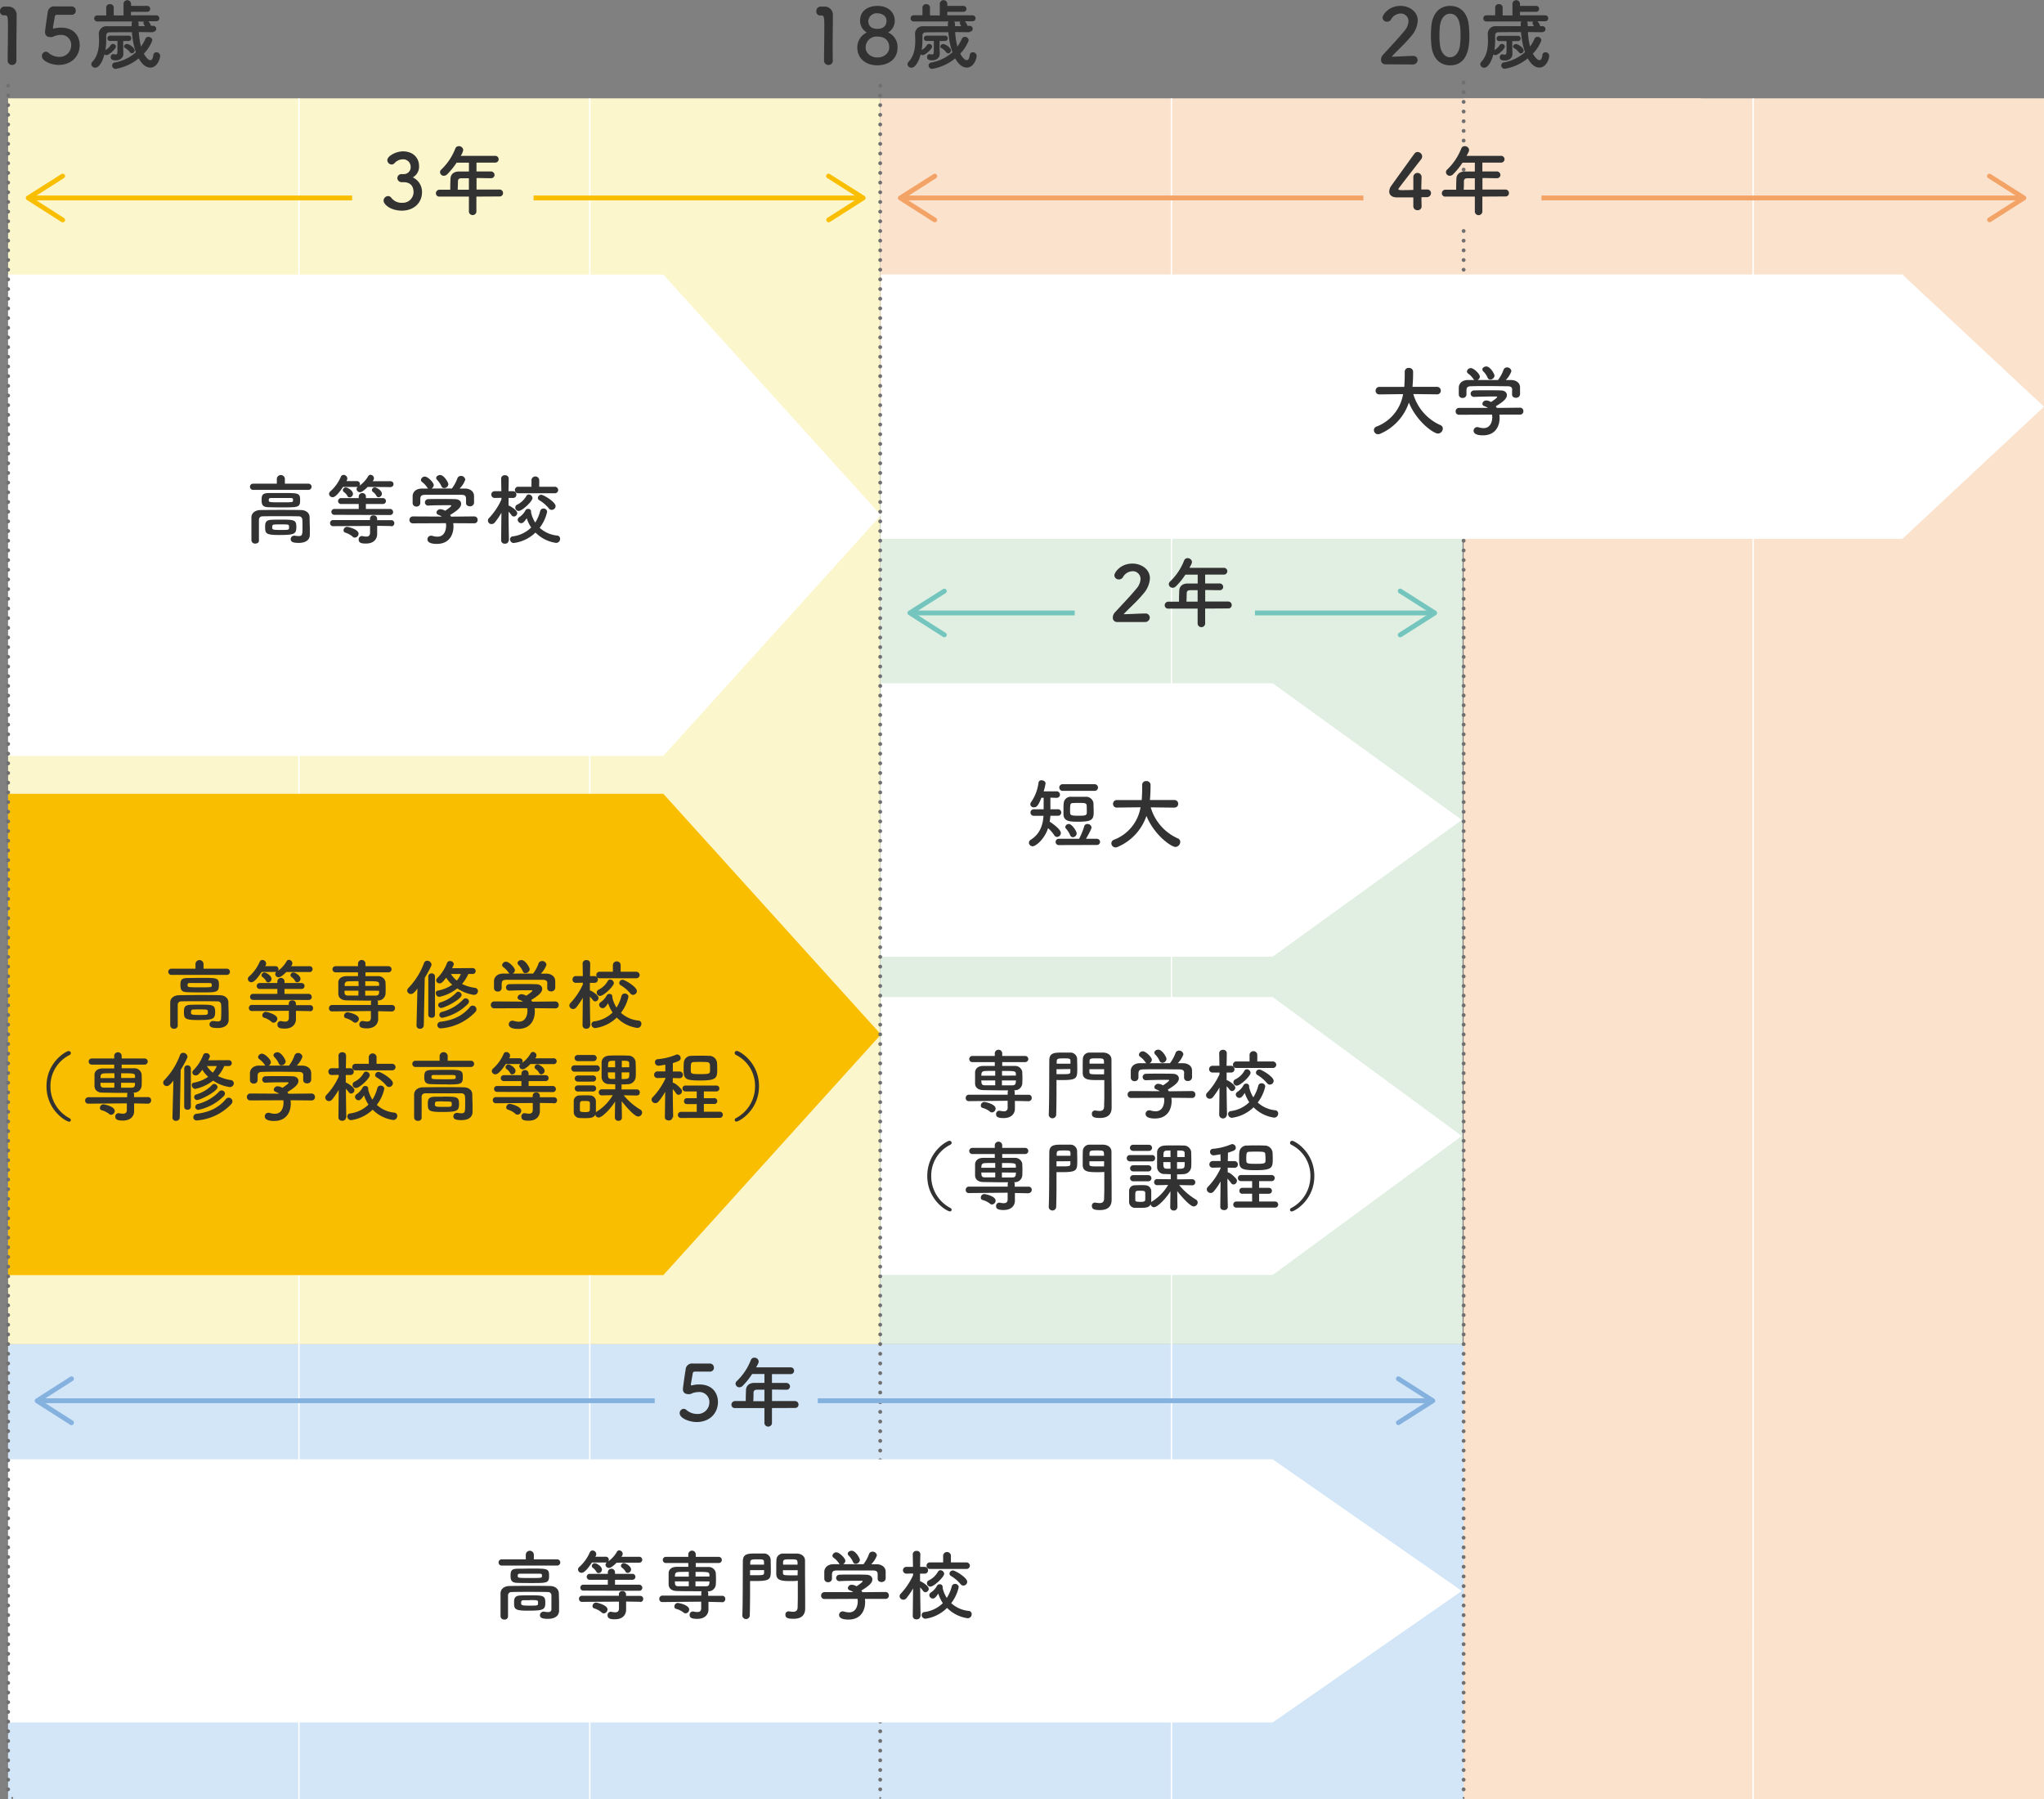 <svg xmlns="http://www.w3.org/2000/svg" viewBox="0 0 692.75 609.67"><rect x="0" y="0" width="692.75" height="609.67" fill="#808080" stroke="none"/><defs><style>.cls-1{fill:#d2e6f7;}.cls-2{fill:#fcf6cc;}.cls-3{fill:#fbe2cc;}.cls-4{fill:#e0efe1;}.cls-11,.cls-12,.cls-14,.cls-16,.cls-5,.cls-6,.cls-7{fill:none;}.cls-5{stroke:#fff;stroke-width:0.49px;}.cls-11,.cls-12,.cls-14,.cls-16,.cls-5{stroke-miterlimit:10;}.cls-6,.cls-7{stroke:#717071;stroke-linecap:round;stroke-linejoin:round;}.cls-6{stroke-width:1.31px;stroke-dasharray:0 3.28;}.cls-7{stroke-width:0.66px;}.cls-8{fill:#fff;}.cls-9{fill:#f9be00;}.cls-10{fill:#323232;}.cls-11{stroke:#f9be00;}.cls-11,.cls-12,.cls-14,.cls-16{stroke-width:1.64px;}.cls-12{stroke:#f3a366;}.cls-13{fill:#f3a366;}.cls-14{stroke:#85b1df;}.cls-15{fill:#85b1df;}.cls-16{stroke:#74c5be;}.cls-17{fill:#74c5be;}</style></defs><title>アセット 1</title><g id="レイヤー_2" data-name="レイヤー 2"><g id="レイアウト"><rect class="cls-1" x="2.75" y="455.5" width="506.24" height="154.17"/><rect class="cls-1" x="2.75" y="455.5" width="506.24" height="154.17"/><rect class="cls-2" x="2.75" y="33.33" width="295.57" height="422.17"/><rect class="cls-3" x="496.05" y="33.33" width="196.7" height="576.34"/><rect class="cls-3" x="298.32" y="33.33" width="278.2" height="116.89"/><rect class="cls-4" x="298.32" y="139.41" width="197.37" height="316.09"/><line class="cls-5" x1="594.17" y1="609.67" x2="594.18" y2="33.33"/><line class="cls-6" x1="496.05" y1="57.48" x2="496.05" y2="25.98"/><line class="cls-7" x1="496.05" y1="609.26" x2="496.05" y2="609.26"/><line class="cls-6" x1="496.05" y1="606.36" x2="496.05" y2="76.62"/><line class="cls-5" x1="397.03" y1="609.67" x2="397.03" y2="33.33"/><line class="cls-5" x1="199.89" y1="609.67" x2="199.89" y2="33.33"/><line class="cls-5" x1="101.32" y1="609.67" x2="101.32" y2="33.33"/><polyline class="cls-8" points="298.56 93.01 491.65 93.01 644.74 93.01 692.75 137.81 644.74 182.6 491.65 182.6 298.56 182.6"/><polyline class="cls-8" points="298.56 231.52 400.24 231.52 431.31 231.52 495.44 277.85 431.31 324.19 400.24 324.19 298.56 324.19"/><polyline class="cls-8" points="298.56 337.85 400.24 337.85 431.31 337.85 495.43 384.95 431.31 432.06 400.24 432.06 298.56 432.06"/><polyline class="cls-8" points="2.75 93.05 143.63 93.05 224.81 93.05 298.56 174.6 224.81 256.15 143.63 256.15 2.75 256.15"/><polyline class="cls-9" points="2.75 268.99 143.63 268.99 224.81 268.99 298.56 350.55 224.81 432.1 143.63 432.1 2.75 432.1"/><path class="cls-10" d="M487,133.63l-8-.1a16.54,16.54,0,0,0,9.19,10.53,1.24,1.24,0,0,1,.81,1.17,1.73,1.73,0,0,1-1.65,1.69c-1.45,0-7.2-4-9.85-10.51A17.53,17.53,0,0,1,467.74,147a1.83,1.83,0,0,1-.69.15,1.41,1.41,0,0,1-1.41-1.4,1.29,1.29,0,0,1,.89-1.2,14.26,14.26,0,0,0,9-11l-8,.1h0a1.22,1.22,0,0,1-1.31-1.25,1.27,1.27,0,0,1,1.34-1.3h8.38c.15-2.31.15-3.92.15-4.13v-1.07a1.26,1.26,0,0,1,1.4-1.22,1.33,1.33,0,0,1,1.44,1.2v.57c0,1.22-.05,2.44-.13,3.64l-.08,1H487a1.26,1.26,0,0,1,1.31,1.28,1.23,1.23,0,0,1-1.29,1.27Z"/><path class="cls-10" d="M508.17,140.5a7,7,0,0,1,.08,1.14c0,2.34-1.1,5.88-5.67,5.88-2.05,0-3.15-.55-3.15-1.56a1.22,1.22,0,0,1,1.23-1.23,1.07,1.07,0,0,1,.42.06,6,6,0,0,0,1.74.28c2.94,0,2.94-3.48,2.94-3.69a5,5,0,0,0-.08-.88l-11.14.05a1.12,1.12,0,0,1-1.2-1.15,1.16,1.16,0,0,1,1.18-1.19l9.72,0a4.43,4.43,0,0,0-1.06-.55c-.55-.18-.78-.52-.78-.85a1.3,1.3,0,0,1,1.39-1.1,3.36,3.36,0,0,1,1.55.52c.68-.44,2.07-1.4,2.07-1.71,0-.11-.1-.16-.29-.16s-.78,0-1.39,0c-1.68,0-4.23.05-6.06.13h-.06a1.1,1.1,0,0,1-1.18-1.1,1.13,1.13,0,0,1,1.21-1.09c1.13-.05,2.55-.05,3.94-.05,1.92,0,3.83,0,5,.05,1.5,0,2.13.78,2.13,1.59,0,1.27-1.39,2.34-3.76,3.79.13.19.26.37.37.55l7.83-.08a1.13,1.13,0,0,1,1.15,1.2,1.09,1.09,0,0,1-1.13,1.14Zm4.34-8.32c0-1.1-.58-1.28-1.66-1.3-2.1,0-4.46-.06-6.75-.06-1.86,0-3.7,0-5.33.06-1.44,0-1.68.39-1.76,1.3v1.53a1.22,1.22,0,0,1-1.34,1.14,1.19,1.19,0,0,1-1.26-1.17c0-.33,0-.72,0-1.14s0-.88,0-1.27c.06-1.23,1-2.47,3.08-2.5l2.2,0a1.08,1.08,0,0,1-.34-.36,7.28,7.28,0,0,0-1.84-1.87.92.92,0,0,1-.34-.68,1.32,1.32,0,0,1,1.34-1.12c1,0,3.05,2,3.05,2.89a1.4,1.4,0,0,1-.77,1.14c2.32,0,4.6,0,6.91,0a13,13,0,0,0,1.87-3.43,1.23,1.23,0,0,1,1.18-.84,1.44,1.44,0,0,1,1.49,1.28,8,8,0,0,1-1.91,3l1.84,0c1.54,0,3,.86,3,2.47,0,.36,0,.91,0,1.4a9.34,9.34,0,0,1,0,1,1.3,1.3,0,0,1-1.39,1.14c-.68,0-1.31-.36-1.31-1.09v-1.48Zm-7.43-3.57a.94.94,0,0,1-.9-.62,7.17,7.17,0,0,0-1.55-2.24.93.93,0,0,1-.23-.57c0-.54.65-1,1.34-1,1.34,0,2.78,2.55,2.78,3.14A1.46,1.46,0,0,1,505.08,128.61Z"/><path class="cls-10" d="M85.76,166a1.05,1.05,0,1,1,0-2.1h8.06v-1.67a1.37,1.37,0,0,1,2.73,0v1.67h8a1.05,1.05,0,0,1,0,2.1Zm16.76,12.48c0-.83,0-1.74-.06-2.44a1.12,1.12,0,0,0-1.2-1.07c-2-.05-4.23-.05-6.41-.05s-4.23,0-5.94.05A1.13,1.13,0,0,0,87.76,176c0,1,0,2.34,0,3.64s0,2.57,0,3.56v0c0,.71-.61,1-1.24,1a1.19,1.19,0,0,1-1.31-1.09c0-1.14,0-2.49,0-3.87s0-2.73,0-3.9c0-1.43,1.18-2.47,3.07-2.5s4.28-.05,6.65-.05,4.78,0,7,.05c1.81,0,3,1,3,2.45s.08,2.86.08,3.58c0,.32,0,1.56,0,2.27v.07c0,1.43-1,2.76-3.78,2.76-2,0-2.71-.39-2.71-1.27a1.16,1.16,0,0,1,1.19-1.17,1.18,1.18,0,0,1,.26,0,7.7,7.7,0,0,0,1.26.13c.71,0,1.18-.21,1.18-1C102.49,180.85,102.52,179.76,102.52,178.48Zm-6.2-6.55c-1.71,0-3.55,0-5-.05-2.08,0-2.66-.57-2.66-2.34s.24-2.44,2.5-2.47c1.44,0,3.18,0,4.86,0,5.06,0,5.69,0,5.69,2.31C101.75,171.83,101.18,171.93,96.32,171.93Zm-1.26,4.16c4.52,0,5.38,0,5.38,2.45s-.65,2.75-5.93,2.75c-4.44,0-4.65-.54-4.65-2.7,0-1.17,0-2.37,2.13-2.45C92.85,176.09,94,176.09,95.06,176.09Zm3.39-7.33c-1,0-2.08,0-3.18,0s-2.23,0-3.31,0c-.71,0-.87.16-.87.68,0,.78,0,.78,4.55.78,3.67,0,3.67,0,3.67-.78C99.31,169,99.31,168.76,98.45,168.76Zm-3.34,8.94c-.81,0-1.63,0-2.18.06-.31,0-.68.1-.68.91s.18.91,2.86.91c2.86,0,2.86,0,2.86-.94S98,177.7,95.11,177.7Z"/><path class="cls-10" d="M124.62,165c-.15.15-1.73,1.79-2.6,1.79a1.16,1.16,0,0,1-1.18-1.07,1,1,0,0,1,.45-.78,1.2,1.2,0,0,1-.32.06h-4.72c-2.26,3.45-3.21,3.48-3.5,3.48a1.2,1.2,0,0,1-1.23-1.12,1.15,1.15,0,0,1,.42-.83,14.14,14.14,0,0,0,3.6-5,.93.93,0,0,1,.89-.6,1.29,1.29,0,0,1,1.29,1.19,1.09,1.09,0,0,1-.13.55c-.06.13-.13.24-.19.36H121a1,1,0,0,1,1,1,1.08,1.08,0,0,1-.19.57,10.12,10.12,0,0,0,3-3.27.85.85,0,0,1,.76-.44,1.24,1.24,0,0,1,1.18,1.17,1.53,1.53,0,0,1-.47,1h6.09a1,1,0,1,1,0,2Zm7.91,13.26-4.7-.08,0,.73V181c0,1.37-.89,3.19-3.78,3.19-1.2,0-2.49-.07-2.49-1.35a1.09,1.09,0,0,1,1-1.19.9.9,0,0,1,.23,0,6.28,6.28,0,0,0,1.34.18c.76,0,1.29-.31,1.29-1.32v0l0-2.29-12.47.08a1,1,0,0,1-1.08-1,1,1,0,0,1,1.08-1.07l12.45,0v-.58a1.06,1.06,0,0,1,1.18-1,1.11,1.11,0,0,1,1.23,1.07v.55l4.73,0a1,1,0,0,1,1.1,1,1,1,0,0,1-1.08,1.07Zm-19.22-3.8a1,1,0,1,1,0-2h8.27l0-1.67h-6a1,1,0,1,1,0-2h6v-.52a1.16,1.16,0,0,1,1.24-1.17,1.14,1.14,0,0,1,1.2,1.17v.52h5.78a1,1,0,1,1,0,2H124l0,1.67h8.14a1.06,1.06,0,0,1,1.1,1.06,1,1,0,0,1-1.1,1Zm4.43-6.4a3.81,3.81,0,0,0-1.18-1.32.79.79,0,0,1-.37-.65,1,1,0,0,1,1.06-.91c.49,0,2.38,1,2.38,2.18a1.19,1.19,0,0,1-1.15,1.17A.82.82,0,0,1,117.74,168.08Zm1.79,13.81a6.87,6.87,0,0,0-2.57-1.4.78.78,0,0,1-.53-.76,1.22,1.22,0,0,1,1.18-1.19c.37,0,3.92.83,3.92,2.34a1.37,1.37,0,0,1-1.27,1.32A1.08,1.08,0,0,1,119.53,181.89Zm8.06-13.83a3.85,3.85,0,0,0-1.18-1.33.79.79,0,0,1-.37-.65,1,1,0,0,1,1-.91c.5,0,2.39,1,2.39,2.18a1.19,1.19,0,0,1-1.15,1.17A.82.82,0,0,1,127.59,168.06Z"/><path class="cls-10" d="M153.61,177.29a8.38,8.38,0,0,1,.08,1.14c0,2.34-1.1,5.88-5.67,5.88-2.05,0-3.15-.55-3.15-1.56a1.21,1.21,0,0,1,1.23-1.22,1.3,1.3,0,0,1,.42.05,6,6,0,0,0,1.73.28c2.95,0,2.95-3.48,2.95-3.69a5,5,0,0,0-.08-.88l-11.14.05a1.13,1.13,0,0,1-1.21-1.14A1.16,1.16,0,0,1,140,175l9.71.05a4.16,4.16,0,0,0-1-.54c-.55-.19-.79-.52-.79-.86a1.3,1.3,0,0,1,1.4-1.09,3.29,3.29,0,0,1,1.55.52c.68-.45,2.07-1.41,2.07-1.72,0-.1-.1-.16-.29-.16s-.79,0-1.39,0c-1.68,0-4.23,0-6.07.13h0a1.09,1.09,0,0,1-1.18-1.09,1.14,1.14,0,0,1,1.21-1.1c1.13-.05,2.54-.05,3.94-.05,1.91,0,3.83,0,5,.05,1.49,0,2.13.78,2.13,1.59,0,1.27-1.4,2.34-3.76,3.8.13.18.26.36.37.54l7.82-.08a1.14,1.14,0,0,1,1.16,1.2,1.09,1.09,0,0,1-1.13,1.14Zm4.33-8.32c0-1.09-.57-1.28-1.65-1.3-2.1,0-4.46,0-6.75,0-1.86,0-3.7,0-5.33,0-1.44,0-1.68.39-1.76,1.3v1.53a1.23,1.23,0,0,1-1.34,1.15,1.19,1.19,0,0,1-1.26-1.17c0-.34,0-.73,0-1.15s0-.88,0-1.27c.05-1.23,1-2.47,3.07-2.5l2.21,0a1.11,1.11,0,0,1-.34-.37A7.28,7.28,0,0,0,143,163.3a.88.88,0,0,1-.34-.68A1.32,1.32,0,0,1,144,161.5c1,0,3,2,3,2.89a1.42,1.42,0,0,1-.76,1.15c2.31,0,4.6,0,6.91,0a13,13,0,0,0,1.86-3.43,1.24,1.24,0,0,1,1.19-.84,1.44,1.44,0,0,1,1.49,1.28,8,8,0,0,1-1.92,3l1.84,0c1.55,0,3,.86,3.05,2.47,0,.37,0,.91,0,1.41a9.24,9.24,0,0,1,0,1,1.3,1.3,0,0,1-1.39,1.14c-.68,0-1.32-.36-1.32-1.09V169Zm-7.43-3.57a.93.93,0,0,1-.89-.62,7.52,7.52,0,0,0-1.55-2.24.89.89,0,0,1-.24-.57c0-.54.66-1,1.34-1,1.34,0,2.79,2.55,2.79,3.14A1.46,1.46,0,0,1,150.51,165.4Z"/><path class="cls-10" d="M172.41,183.14a1.17,1.17,0,0,1-1.29,1.09,1.15,1.15,0,0,1-1.28-1.09v0l.1-9.38a23.71,23.71,0,0,1-2.23,3.27,1.37,1.37,0,0,1-1.08.55,1.18,1.18,0,0,1-.84-2.08,22.8,22.8,0,0,0,4.15-6.22v-.59l-2.39.05h0a1.15,1.15,0,0,1,0-2.29h2.37l-.08-4.29v0a1.18,1.18,0,0,1,1.31-1.12,1.15,1.15,0,0,1,1.26,1.12v0s0,2-.08,4.29h1.53a1.1,1.1,0,0,1,1.15,1.14,1.08,1.08,0,0,1-1.1,1.15h0l-1.55,0c0,.94,0,1.85,0,2.6a.71.71,0,0,1,.31.08c.61.29,2.63,1.51,2.63,2.47a1.19,1.19,0,0,1-1.13,1.14,1,1,0,0,1-.76-.41,14.25,14.25,0,0,0-1.05-1.22c0,4,.13,9.77.13,9.77Zm1.76.88a1.29,1.29,0,0,1-1.31-1.27,1,1,0,0,1,1-1,10.89,10.89,0,0,0,6.17-3,12.22,12.22,0,0,1-1.52-3.15c-.84,1.3-1.32,1.69-1.84,1.69a1.23,1.23,0,0,1-1.21-1.14,1.14,1.14,0,0,1,.58-.94,6.24,6.24,0,0,0,2.05-2.26.93.93,0,0,1,.89-.5.87.87,0,0,1,1,.81.86.86,0,0,1,0,.23s0,.08,0,.13a10.56,10.56,0,0,0,1.42,3.46,13.2,13.2,0,0,0,1.68-3.92,1.1,1.1,0,0,1,1.1-.84,1.18,1.18,0,0,1,1.26,1.07,13.65,13.65,0,0,1-2.54,5.46,10.25,10.25,0,0,0,5.93,2.63,1.06,1.06,0,0,1,1,1.09,1.37,1.37,0,0,1-1.34,1.4,12.05,12.05,0,0,1-7-3.51A13,13,0,0,1,174.17,184Zm1.55-16.87a1.11,1.11,0,1,1,0-2.21l4.41,0,0-2.39a1.33,1.33,0,0,1,2.62,0l0,2.39,5.17,0a1.15,1.15,0,0,1,1.26,1.12,1.13,1.13,0,0,1-1.26,1.09Zm.11,6a1.18,1.18,0,0,1-1.19-1.15,1.08,1.08,0,0,1,.66-1,7.21,7.21,0,0,0,3.1-2.94.94.94,0,0,1,.81-.5,1.33,1.33,0,0,1,1.26,1.23C180.47,169.85,177,173.13,175.83,173.13Zm10.21-.86a12.58,12.58,0,0,0-3.23-2.76.92.92,0,0,1-.52-.8,1.14,1.14,0,0,1,1.15-1.07c.76,0,4.86,2.42,4.86,3.85a1.32,1.32,0,0,1-1.29,1.27A1.2,1.2,0,0,1,186,172.27Z"/><path class="cls-10" d="M356,276.44c-.05.65-.13,1.32-.24,2,1.34.86,3.78,2.68,3.78,3.85a1.34,1.34,0,0,1-1.26,1.32,1.13,1.13,0,0,1-1-.62,12.68,12.68,0,0,0-2.07-2.37c-1.18,3.72-4.15,6.16-5.23,6.16a1.26,1.26,0,0,1-1.26-1.22,1.2,1.2,0,0,1,.63-1c3.26-2.06,4.12-5.2,4.31-8.11h-3.23a1.1,1.1,0,0,1-1.18-1.12,1.09,1.09,0,0,1,1.18-1.09h3.28v-3.9l-.76,0c-1.16,3-1.76,3.23-2.55,3.23a1.13,1.13,0,0,1-1.21-1,1.5,1.5,0,0,1,.32-.83,14.89,14.89,0,0,0,2.47-6.58.93.93,0,0,1,1-.75c.66,0,1.39.41,1.39,1.09a22,22,0,0,1-.65,2.65H358a1.14,1.14,0,0,1,1.24,1.12,1.09,1.09,0,0,1-1.18,1.09H358L356,270.3v3.93h2.5a1.09,1.09,0,0,1,1.18,1.09,1.1,1.1,0,0,1-1.18,1.12Zm2.94,9.93a1.07,1.07,0,1,1,0-2.13h6.78a22.56,22.56,0,0,0,1.73-4.19,1.05,1.05,0,0,1,1.1-.83,1.33,1.33,0,0,1,1.39,1.17c0,.62-1.44,3.09-1.89,3.85h3.63a1.08,1.08,0,0,1,1.15,1.09,1.06,1.06,0,0,1-1.15,1ZM360.14,268a1.13,1.13,0,1,1,0-2.26H371a1.13,1.13,0,1,1,0,2.26Zm5.39,2c.81,0,1.63,0,2.44,0a2.52,2.52,0,0,1,2.63,2.16c0,.65.07,2,.07,2.94,0,2.6-.52,3.35-5.19,3.35-2.66,0-4.94,0-5.05-2.47,0-.34,0-.8,0-1.32,0-.89,0-1.88.08-2.4a2.35,2.35,0,0,1,2.54-2.26C363.87,270,364.71,270,365.53,270Zm-2.84,13a8.44,8.44,0,0,0-1.36-2.16.85.85,0,0,1-.29-.62,1.2,1.2,0,0,1,1.23-1c1,0,2.63,2.4,2.63,3.2a1.32,1.32,0,0,1-1.26,1.28A1,1,0,0,1,362.69,283Zm5.6-10.06c-.08-.83-.71-.86-2.66-.86-.65,0-1.28,0-1.91.05-1,0-1.05.34-1.05,2.76,0,1.38.07,1.53,2.81,1.53,2,0,2.86,0,2.86-1C368.34,274.93,368.34,273.45,368.29,273Z"/><path class="cls-10" d="M398,273.68l-8-.1a16.62,16.62,0,0,0,9.19,10.53,1.25,1.25,0,0,1,.82,1.17A1.74,1.74,0,0,1,398.4,287c-1.44,0-7.19-4-9.85-10.51A17.49,17.49,0,0,1,378.76,287a1.64,1.64,0,0,1-.68.16,1.42,1.42,0,0,1-1.42-1.4,1.29,1.29,0,0,1,.89-1.2,14.26,14.26,0,0,0,9-11l-8,.1h0a1.22,1.22,0,0,1-1.32-1.25,1.27,1.27,0,0,1,1.34-1.3h8.38c.16-2.31.16-3.92.16-4.13v-1.07a1.25,1.25,0,0,1,1.39-1.22,1.32,1.32,0,0,1,1.44,1.2v.57c0,1.22-.05,2.44-.13,3.64l-.08,1H398a1.25,1.25,0,0,1,1.31,1.28,1.22,1.22,0,0,1-1.28,1.27Z"/><path class="cls-10" d="M348.62,373.16l-4.65-.1v.65l0,2v.05c0,1.36-.92,3.12-3.84,3.12-2,0-2.54-.49-2.54-1.3a1.09,1.09,0,0,1,1-1.19,1,1,0,0,1,.24,0,6.17,6.17,0,0,0,1.36.19,1.15,1.15,0,0,0,1.32-1.31v-.05l0-2.21-13.16.13h0a1,1,0,0,1-1.05-1.06,1.06,1.06,0,0,1,1.07-1.12l13.16,0,0-.88a1.14,1.14,0,0,1,.16-.6c-.81,0-1.65,0-2.49,0-2,0-4-.05-6-.08-1.78-.05-2.67-.94-2.73-2.18,0-.76,0-1.41,0-2s0-1.25,0-1.87c.06-1,.74-2.08,2.68-2.14,1,0,2.42,0,4,0v-1.3l-7.62,0a1,1,0,1,1,0-2.08l7.62,0v-1a1.27,1.27,0,0,1,2.52,0v1l7.8,0a1,1,0,1,1,0,2.08l-7.8,0v1.3c1.58,0,3.13,0,4.26,0a2.45,2.45,0,0,1,2.54,2c0,.57.05,1.17.05,1.77s0,1.51-.05,2.23a2.51,2.51,0,0,1-2.68,2.24h-.07a1,1,0,0,1,.18.65l0,.88,4.67,0a1,1,0,0,1,1.1,1.06,1.07,1.07,0,0,1-1.07,1.12Zm-13.08,3.54a7,7,0,0,0-2.57-1.28.76.76,0,0,1-.55-.77,1.2,1.2,0,0,1,1.13-1.23c.47,0,3.88.73,3.88,2.24a1.32,1.32,0,0,1-1.21,1.3A1,1,0,0,1,335.54,376.7Zm1.76-13.81c-1.39,0-2.68,0-3.52.05s-1.13.47-1.15,1c0,.18-.06.39-.06.57h4.73Zm0,3.23h-4.73c0,.2.06.44.06.65.05.75.42,1,1.18,1,.92,0,2.18,0,3.49,0Zm7-1.64c0-.18,0-.39,0-.57-.05-1-.37-1-4.7-1v1.59Zm-4.73,1.64v1.66c1.31,0,2.55,0,3.54,0,.69,0,1.11-.26,1.16-1,0-.21.05-.45.05-.65Z"/><path class="cls-10" d="M360.14,356.68c1.06,0,2.13,0,2.63,0a2.26,2.26,0,0,1,2.29,2.16c0,.94.05,2,.05,3,0,3.56,0,4.16-5.23,4.16-.68,0-1.34,0-1.81-.05v2.31c0,2.68,0,5.88-.11,9.55a1.27,1.27,0,0,1-2.52.05v-.05c.19-4.76.14-12.56.19-18.49C355.63,356.68,357.49,356.68,360.14,356.68Zm2.66,3.77c0-.34,0-.63,0-.91,0-.86-.37-.89-2.28-.89-2.11,0-2.34.11-2.39,1.1,0,.2,0,.44,0,.7Zm-4.73,1.87V364c.37,0,1.16,0,1.94,0,2.55,0,2.73-.08,2.76-.88,0-.26,0-.55,0-.86ZM372.3,366c-3.17,0-5.28,0-5.35-2.36,0-.55,0-1.17,0-1.8,0-1,0-2.05.05-3a2.2,2.2,0,0,1,2.23-2.16c.5,0,1.63,0,2.71,0,.79,0,1.52,0,2,0,1.94.11,2.76,1.2,2.76,2.42v2c0,4,.05,7.75.05,11.05,0,1.23,0,2.32,0,3.23,0,1.85-.91,3.46-3.91,3.46-1.84,0-2.78-.24-2.78-1.38a1.06,1.06,0,0,1,1-1.15c.08,0,.13,0,.21,0a9.27,9.27,0,0,0,1.39.16c.87,0,1.53-.31,1.55-1.59,0-1,.06-2.08.06-3.12,0-1.56,0-3.15,0-4.76V366C373.75,366,373.06,366,372.3,366Zm1.87-5.56c0-1.77,0-1.8-2.47-1.8-1.87,0-2.39,0-2.44.91,0,.26,0,.58,0,.89Zm.05,1.87h-5c0,.31,0,.6,0,.86,0,.83.26.88,2.89.88.86,0,1.7,0,2.07,0Z"/><path class="cls-10" d="M397,372a7.24,7.24,0,0,1,.08,1.15c0,2.34-1.1,5.87-5.67,5.87-2.05,0-3.15-.54-3.15-1.56a1.21,1.21,0,0,1,1.23-1.22,1.27,1.27,0,0,1,.42.05,5.71,5.71,0,0,0,1.74.29c2.94,0,2.94-3.48,2.94-3.69a5.17,5.17,0,0,0-.08-.89l-11.14.06a1.12,1.12,0,0,1-1.2-1.15,1.15,1.15,0,0,1,1.18-1.19l9.71.05a4.18,4.18,0,0,0-1.05-.55c-.55-.18-.78-.52-.78-.86a1.3,1.3,0,0,1,1.39-1.09,3.36,3.36,0,0,1,1.55.52c.68-.44,2.07-1.4,2.07-1.71,0-.11-.1-.16-.29-.16s-.78,0-1.39,0c-1.68,0-4.23.06-6.06.13h-.06a1.09,1.09,0,0,1-1.18-1.09,1.13,1.13,0,0,1,1.21-1.09c1.13-.05,2.55-.05,3.94-.05,1.92,0,3.83,0,5,.05,1.5,0,2.13.78,2.13,1.59,0,1.27-1.39,2.34-3.76,3.79.13.18.26.37.37.55l7.83-.08a1.13,1.13,0,0,1,1.15,1.2,1.09,1.09,0,0,1-1.13,1.14Zm4.34-8.32c0-1.09-.58-1.27-1.66-1.3-2.1,0-4.46-.05-6.75-.05-1.86,0-3.7,0-5.33.05-1.44,0-1.68.39-1.76,1.3v1.54a1.22,1.22,0,0,1-1.34,1.14,1.19,1.19,0,0,1-1.26-1.17c0-.34,0-.73,0-1.14s0-.89,0-1.28c.06-1.22,1-2.47,3.08-2.49l2.2,0a1.31,1.31,0,0,1-.34-.36,7.28,7.28,0,0,0-1.84-1.87.93.93,0,0,1-.34-.68,1.32,1.32,0,0,1,1.34-1.12c1,0,3.05,2,3.05,2.89a1.4,1.4,0,0,1-.77,1.14c2.32,0,4.6,0,6.91,0a12.88,12.88,0,0,0,1.87-3.44,1.22,1.22,0,0,1,1.18-.83,1.44,1.44,0,0,1,1.49,1.28,8.08,8.08,0,0,1-1.91,3l1.84,0c1.54,0,3,.86,3,2.47,0,.36,0,.91,0,1.4a9.14,9.14,0,0,1,0,1,1.3,1.3,0,0,1-1.39,1.15,1.16,1.16,0,0,1-1.31-1.09v-1.49Zm-7.44-3.56a.94.94,0,0,1-.89-.62,7.22,7.22,0,0,0-1.55-2.24.93.93,0,0,1-.23-.57c0-.55.65-1,1.34-1,1.33,0,2.78,2.54,2.78,3.14A1.47,1.47,0,0,1,393.88,360.16Z"/><path class="cls-10" d="M415.78,377.9a1.3,1.3,0,0,1-2.57,0v0l.1-9.39a23.24,23.24,0,0,1-2.23,3.28,1.35,1.35,0,0,1-1.07.54,1.25,1.25,0,0,1-1.26-1.17,1.28,1.28,0,0,1,.42-.91,23,23,0,0,0,4.14-6.21v-.6l-2.39,0h0a1.14,1.14,0,0,1,0-2.28h2.37l-.08-4.29v0a1.18,1.18,0,0,1,1.31-1.12,1.15,1.15,0,0,1,1.26,1.12v0s0,2-.08,4.29h1.53a1.1,1.1,0,0,1,1.15,1.14,1.07,1.07,0,0,1-1.1,1.14h0l-1.55,0c0,.93,0,1.84,0,2.6a.63.63,0,0,1,.32.08c.6.28,2.62,1.5,2.62,2.47a1.19,1.19,0,0,1-1.13,1.14,1,1,0,0,1-.76-.42,14.25,14.25,0,0,0-1.05-1.22c0,4.06.13,9.78.13,9.78Zm1.76.88a1.29,1.29,0,0,1-1.31-1.28,1,1,0,0,1,1-1,10.89,10.89,0,0,0,6.17-3,12.67,12.67,0,0,1-1.52-3.14c-.84,1.3-1.31,1.69-1.84,1.69a1.23,1.23,0,0,1-1.21-1.15,1.13,1.13,0,0,1,.58-.93,6.19,6.19,0,0,0,2.05-2.27,1,1,0,0,1,.89-.49.87.87,0,0,1,1,.81.93.93,0,0,1,0,.23s0,.08,0,.13a11,11,0,0,0,1.42,3.46,13.26,13.26,0,0,0,1.68-3.93,1.11,1.11,0,0,1,1.11-.83,1.18,1.18,0,0,1,1.26,1.07,13.82,13.82,0,0,1-2.55,5.46,10.24,10.24,0,0,0,5.93,2.62,1.07,1.07,0,0,1,1,1.1,1.37,1.37,0,0,1-1.34,1.4,12.05,12.05,0,0,1-7-3.51A13,13,0,0,1,417.54,378.78Zm1.55-16.88a1.11,1.11,0,1,1,0-2.21l4.41,0,0-2.39a1.33,1.33,0,0,1,2.62,0l0,2.39,5.17,0a1.16,1.16,0,0,1,1.26,1.12,1.13,1.13,0,0,1-1.26,1.09Zm.11,6a1.17,1.17,0,0,1-1.18-1.14,1.1,1.1,0,0,1,.65-1,7.09,7.09,0,0,0,3.1-2.94,1,1,0,0,1,.81-.49,1.32,1.32,0,0,1,1.26,1.22C423.84,364.61,420.41,367.88,419.2,367.88Zm10.21-.85a12.39,12.39,0,0,0-3.23-2.76.93.93,0,0,1-.52-.81,1.14,1.14,0,0,1,1.15-1.06c.76,0,4.86,2.42,4.86,3.85a1.32,1.32,0,0,1-1.29,1.27A1.2,1.2,0,0,1,429.41,367Z"/><path class="cls-10" d="M321.94,410.5c-.94,0-7.67-3.8-7.67-12s6.67-11.93,7.51-11.93a.71.71,0,0,1,.74.7.74.74,0,0,1-.45.65,11.66,11.66,0,0,0-6.46,10.58,12.13,12.13,0,0,0,6.49,10.84.69.69,0,0,1,.42.65A.54.54,0,0,1,321.94,410.5Z"/><path class="cls-10" d="M348.62,404.36l-4.65-.1v.65l0,2v0c0,1.35-.92,3.12-3.84,3.12-2,0-2.54-.49-2.54-1.3a1.09,1.09,0,0,1,1-1.19,1,1,0,0,1,.24,0,6.13,6.13,0,0,0,1.36.18c.76,0,1.32-.28,1.32-1.29v-.06l0-2.21-13.16.13h0a1,1,0,0,1-1.05-1.06,1.06,1.06,0,0,1,1.07-1.12l13.16,0,0-.88a1.14,1.14,0,0,1,.16-.6c-.81,0-1.65,0-2.49,0-2,0-4-.05-6-.08-1.78-.05-2.67-.94-2.73-2.18,0-.76,0-1.41,0-2s0-1.25,0-1.87c.06-1,.74-2.08,2.68-2.14,1,0,2.42,0,4,0v-1.3l-7.62,0a1,1,0,1,1,0-2.08l7.62,0v-1a1.27,1.27,0,0,1,2.52,0v1l7.8,0a1,1,0,1,1,0,2.08l-7.8,0v1.3c1.58,0,3.13,0,4.26,0a2.45,2.45,0,0,1,2.54,2c0,.57.05,1.17.05,1.77,0,.75,0,1.51-.05,2.23a2.51,2.51,0,0,1-2.68,2.24h-.07a1,1,0,0,1,.18.65l0,.88,4.67,0a1,1,0,0,1,1.1,1.06,1.07,1.07,0,0,1-1.07,1.12Zm-13.08,3.54a6.81,6.81,0,0,0-2.57-1.28.75.75,0,0,1-.55-.78,1.2,1.2,0,0,1,1.13-1.22c.47,0,3.88.73,3.88,2.24a1.31,1.31,0,0,1-1.21,1.3A1,1,0,0,1,335.54,407.9Zm1.76-13.81c-1.39,0-2.68,0-3.52.05s-1.13.47-1.15,1c0,.18-.06.39-.06.57h4.73Zm0,3.23h-4.73c0,.2.06.44.06.65.05.75.42,1,1.18,1,.92,0,2.18,0,3.49,0Zm7-1.64c0-.18,0-.39,0-.57-.05-1-.37-1-4.7-1v1.59Zm-4.73,1.64V399c1.31,0,2.55,0,3.54,0,.69,0,1.11-.26,1.16-1,0-.21.05-.45.05-.65Z"/><path class="cls-10" d="M360.14,387.88c1.06,0,2.13,0,2.63,0a2.26,2.26,0,0,1,2.29,2.16c0,.94.05,2,.05,3,0,3.56,0,4.16-5.23,4.16-.68,0-1.34,0-1.81,0v2.31c0,2.68,0,5.88-.11,9.55a1.27,1.27,0,0,1-2.52.05V409c.19-4.76.14-12.56.19-18.49C355.63,387.88,357.49,387.88,360.14,387.88Zm2.66,3.77c0-.34,0-.63,0-.91,0-.86-.37-.89-2.28-.89-2.11,0-2.34.11-2.39,1.1,0,.2,0,.44,0,.7Zm-4.73,1.87v1.72c.37,0,1.16,0,1.94,0,2.55,0,2.73-.08,2.76-.88,0-.26,0-.55,0-.86Zm14.23,3.69c-3.17,0-5.28,0-5.35-2.36,0-.55,0-1.17,0-1.8,0-1,0-2.05.05-3a2.2,2.2,0,0,1,2.23-2.16c.5,0,1.63,0,2.71,0,.79,0,1.52,0,2,0,1.94.11,2.76,1.2,2.76,2.42v2c0,4,.05,7.75.05,11.06,0,1.22,0,2.31,0,3.22,0,1.84-.91,3.46-3.91,3.46-1.84,0-2.78-.24-2.78-1.38a1,1,0,0,1,1-1.14l.21,0a9.27,9.27,0,0,0,1.39.16c.87,0,1.53-.32,1.55-1.59,0-1,.06-2.08.06-3.12,0-1.56,0-3.15,0-4.76v-1.09C373.75,397.19,373.06,397.21,372.3,397.21Zm1.87-5.56c0-1.77,0-1.8-2.47-1.8-1.87,0-2.39,0-2.44.91,0,.26,0,.58,0,.89Zm.05,1.87h-5c0,.31,0,.6,0,.86,0,.83.26.88,2.89.88.86,0,1.7,0,2.07,0Z"/><path class="cls-10" d="M383,393.55a1.08,1.08,0,0,1-1.13-1.07,1.06,1.06,0,0,1,1.13-1.07h7.36a1,1,0,0,1,1.13,1.07,1.06,1.06,0,0,1-1.13,1.07Zm16,15.65a1.08,1.08,0,0,1-1.18,1,1.11,1.11,0,0,1-1.21-1.07v0l.08-5.46c-1.47,2.39-4.36,5.41-5.57,5.41a1.13,1.13,0,0,1-1.13-1c-.52,1.09-1.47,1.22-3.62,1.22-.68,0-1.36,0-1.81,0a2,2,0,0,1-1.89-2.06c0-.67,0-1.27,0-1.87s0-1.15,0-1.72a1.9,1.9,0,0,1,1.86-2c.53,0,1.24-.06,1.92-.06s1.34,0,1.73.06a2,2,0,0,1,2,1.84c0,.6,0,1.22,0,1.87s0,1.25,0,1.83c0,.07,0,.12,0,.2a1.29,1.29,0,0,1,.39-.33,16.22,16.22,0,0,0,5.33-5.52l-3.75.08h0a1,1,0,0,1-1-1,1,1,0,0,1,1.05-1.07l4.59.05,0-1.69-2-.08a2.41,2.41,0,0,1-2.63-2.34c0-.78,0-1.63,0-2.49s0-1.77,0-2.58c.05-1,.76-2.15,2.65-2.23.87-.05,1.95-.05,3.08-.05s2.23,0,3.15.05a2.49,2.49,0,0,1,2.68,2.21c0,.93.05,1.95.05,3,0,.73,0,1.46-.05,2.11a2.68,2.68,0,0,1-2.68,2.36c-.58.06-1.32.08-2.1.08v1.69l5.07-.05a1.05,1.05,0,0,1,1.1,1.07,1,1,0,0,1-1.08,1h0l-4.39-.08a21.68,21.68,0,0,0,5.65,4.89,1.19,1.19,0,0,1,.63,1,1.4,1.4,0,0,1-1.34,1.35c-1.47,0-5.23-4.7-5.6-5.2l.08,5.59ZM384,390a1,1,0,1,1,0-2.08h5.41a1,1,0,1,1,0,2.08Zm.05,6.95a1,1,0,1,1,0-2.08h5.15a1,1,0,1,1,0,2.08Zm0,3.35a1,1,0,1,1,0-2.08h5.15a1,1,0,1,1,0,2.08Zm4.1,5.12c0-.41,0-.86,0-1.22-.05-.65-.5-.7-1.7-.7-1.68,0-1.68,0-1.68,1.9,0,.41,0,.85,0,1.24s.08.63,1.84.63c.53,0,1.52,0,1.52-.65C388.16,406.23,388.16,405.82,388.16,405.4Zm8.54-15.55c-2.32,0-2.39,0-2.39,2.21h2.41Zm0,3.93h-2.41c0,1.69,0,2.18,1.15,2.24l1.29,0Zm2.23,0,0,2.26c2.6,0,2.6,0,2.6-2.26Zm2.58-1.72c0-.44,0-.88,0-1.27,0-.94-.6-.94-2.52-.94v2.21Z"/><path class="cls-10" d="M416.15,409a1.16,1.16,0,0,1-1.29,1.06c-.65,0-1.28-.33-1.28-1.06v0l.1-8.66a20.08,20.08,0,0,1-2.31,3.38A1.31,1.31,0,0,1,409,403a1.24,1.24,0,0,1,.4-.83,23.06,23.06,0,0,0,4.28-6.27l0-.28-2.62.07h0a1.09,1.09,0,0,1-1.18-1.11,1.14,1.14,0,0,1,1.21-1.15h2.6l-.06-2.29a21.65,21.65,0,0,1-2.31.37,1.19,1.19,0,0,1-1.21-1.22,1,1,0,0,1,1-1,20.63,20.63,0,0,0,6.14-1.51,1.25,1.25,0,0,1,.42-.08,1.23,1.23,0,0,1,1.16,1.22c0,.76-.42,1-2.66,1.69,0,.55,0,1.61-.05,2.86h2.23a1.12,1.12,0,0,1,1.19,1.15,1.09,1.09,0,0,1-1.16,1.11h0l-2.28-.05v1.61c.92,0,2.76,2,2.89,2.19a1.06,1.06,0,0,1,.23.67,1.25,1.25,0,0,1-1.18,1.23,1,1,0,0,1-.79-.47A12.6,12.6,0,0,0,416,399.4c0,4,.13,9.59.13,9.59Zm2.86.23a1,1,0,1,1,0-2.08h5.36v-2.63h-3.31a.93.93,0,0,1-1-1,.94.94,0,0,1,1-1h3.31l0-2.28h-3.8a1,1,0,1,1,0-2.06H431a1,1,0,1,1,0,2.06h-4.25l0,2.28h3.33a1,1,0,1,1,0,2h-3.33v2.63h5.41a1,1,0,0,1,0,2.08Zm12.27-18.82c.05.59.08,1.53.08,2.39,0,2.94-.29,3.74-5.81,3.74-5.12,0-5.59-.54-5.59-3.74,0-.83,0-1.77.08-2.29a2.45,2.45,0,0,1,2.68-2.31c.89-.06,1.91-.06,2.91-.06s2,0,2.86.06A2.64,2.64,0,0,1,431.28,390.43Zm-2.45.72c-.07-.78-.39-.88-3-.88-.84,0-1.68,0-2.34.05-1.05,0-1.1.39-1.1,2.58,0,1.37,0,1.5,3.23,1.5,2.65,0,3.28-.07,3.28-1A20.41,20.41,0,0,0,428.83,391.15Z"/><path class="cls-10" d="M437.21,410a.69.69,0,0,1,.42-.65,12.13,12.13,0,0,0,6.49-10.84,11.66,11.66,0,0,0-6.46-10.58.74.74,0,0,1-.45-.65.7.7,0,0,1,.73-.7c.84,0,7.51,3.74,7.51,11.93s-6.72,12-7.66,12A.54.54,0,0,1,437.21,410Z"/><path class="cls-10" d="M58.19,330.36a1.06,1.06,0,1,1,0-2.11h8.06v-1.66a1.37,1.37,0,0,1,2.73,0v1.66h8a1.06,1.06,0,0,1,0,2.11ZM75,342.84c0-.83,0-1.74-.06-2.45a1.12,1.12,0,0,0-1.21-1.06c-2-.05-4.22-.05-6.4-.05s-4.23,0-5.94.05a1.12,1.12,0,0,0-1.15,1.06c0,1,0,2.34,0,3.64s0,2.58,0,3.57v0a1.1,1.1,0,0,1-1.24,1,1.2,1.2,0,0,1-1.31-1.09c0-1.15,0-2.5,0-3.88s0-2.73,0-3.9c0-1.43,1.18-2.47,3.07-2.49s4.28-.06,6.65-.06,4.77,0,7,.06c1.81,0,3,1,3,2.44s.08,2.86.08,3.59c0,.31,0,1.56,0,2.26v.08c0,1.43-1,2.75-3.78,2.75-2,0-2.71-.39-2.71-1.27A1.15,1.15,0,0,1,72.21,346a.83.83,0,0,1,.27,0,9,9,0,0,0,1.26.13c.71,0,1.18-.21,1.18-1C74.92,345.2,75,344.11,75,342.84Zm-6.2-6.55c-1.71,0-3.55,0-5-.06-2.07,0-2.65-.57-2.65-2.34s.24-2.44,2.5-2.47c1.44,0,3.17-.05,4.85-.05,5.07,0,5.7.05,5.7,2.32C74.18,336.18,73.61,336.29,68.75,336.29Zm-1.26,4.16c4.51,0,5.38,0,5.38,2.44s-.66,2.76-5.93,2.76c-4.44,0-4.65-.55-4.65-2.71,0-1.17,0-2.36,2.12-2.44C65.28,340.45,66.38,340.45,67.49,340.45Zm3.39-7.34c-1,0-2.08,0-3.18,0s-2.24,0-3.31,0c-.71,0-.87.16-.87.68,0,.78,0,.78,4.54.78,3.68,0,3.68,0,3.68-.78C71.74,333.37,71.74,333.11,70.88,333.11Zm-3.34,8.95c-.81,0-1.63,0-2.18.05-.32,0-.68.1-.68.91s.18.91,2.86.91c2.86,0,2.86,0,2.86-.94S70.4,342.06,67.54,342.06Z"/><path class="cls-10" d="M97.05,329.37c-.15.16-1.73,1.79-2.6,1.79a1.16,1.16,0,0,1-1.18-1.06,1,1,0,0,1,.45-.78,1.77,1.77,0,0,1-.32.05H88.68c-2.26,3.46-3.21,3.48-3.5,3.48A1.19,1.19,0,0,1,84,331.74a1.17,1.17,0,0,1,.42-.84,14,14,0,0,0,3.6-5,.94.94,0,0,1,.89-.6,1.29,1.29,0,0,1,1.29,1.2,1.14,1.14,0,0,1-.13.55c-.06.13-.14.23-.19.36H93.4a1,1,0,0,1,1,1,1.08,1.08,0,0,1-.19.57,10,10,0,0,0,2.94-3.28.88.88,0,0,1,.77-.44,1.25,1.25,0,0,1,1.18,1.17,1.55,1.55,0,0,1-.47,1h6.09a1,1,0,1,1,0,1.95ZM105,342.63l-4.7-.08,0,.73v2.08c0,1.38-.89,3.2-3.78,3.2-1.21,0-2.49-.08-2.49-1.35a1.09,1.09,0,0,1,1-1.2.66.66,0,0,1,.24,0,6.89,6.89,0,0,0,1.34.18c.76,0,1.29-.31,1.29-1.33v-.05l0-2.29-12.47.08a1,1,0,0,1-1.08-1,1,1,0,0,1,1.08-1.07l12.44,0V340a1.07,1.07,0,0,1,1.19-1,1.11,1.11,0,0,1,1.23,1.06v.55l4.73,0a1,1,0,0,1,1.1,1,1,1,0,0,1-1.08,1.07Zm-19.23-3.8a1,1,0,1,1,0-2.05H94l0-1.66H88a1,1,0,1,1,0-2h6v-.52a1.22,1.22,0,0,1,2.44,0v.52h5.78a1,1,0,1,1,0,2H96.42l0,1.66h8.14a1.06,1.06,0,0,1,1.1,1.07,1,1,0,0,1-1.1,1Zm4.44-6.39A3.85,3.85,0,0,0,89,331.11a.77.77,0,0,1-.37-.65,1,1,0,0,1,1-.91c.5,0,2.39,1,2.39,2.19a1.2,1.2,0,0,1-1.15,1.17A.83.83,0,0,1,90.17,332.44ZM92,346.24a6.83,6.83,0,0,0-2.58-1.4.77.77,0,0,1-.52-.75,1.23,1.23,0,0,1,1.18-1.2c.37,0,3.91.83,3.91,2.34a1.36,1.36,0,0,1-1.26,1.33A1.09,1.09,0,0,1,92,346.24ZM100,332.41a3.72,3.72,0,0,0-1.18-1.32.8.8,0,0,1-.37-.65,1,1,0,0,1,1-.91c.5,0,2.39,1,2.39,2.18a1.19,1.19,0,0,1-1.15,1.17A.83.83,0,0,1,100,332.41Z"/><path class="cls-10" d="M132.82,342.76l-4.65-.1v.65l0,2v.05c0,1.35-.92,3.12-3.83,3.12-2,0-2.55-.49-2.55-1.3a1.1,1.1,0,0,1,1-1.2.61.61,0,0,1,.23,0,7,7,0,0,0,1.37.18c.76,0,1.31-.28,1.31-1.3v-.05l0-2.21-13.16.13h0a1,1,0,0,1-1.05-1.07,1.07,1.07,0,0,1,1.08-1.11l13.16,0,0-.88a1,1,0,0,1,.16-.6c-.82,0-1.66,0-2.5,0-2,0-4-.06-6-.08-1.78-.05-2.68-.94-2.73-2.19,0-.75,0-1.4,0-2s0-1.25,0-1.88c0-1,.74-2.08,2.68-2.13.94,0,2.41,0,4,0v-1.3l-7.62,0a1,1,0,1,1,0-2.08l7.62,0v-1a1.27,1.27,0,0,1,2.52,0v1l7.8,0a1,1,0,1,1,0,2.08l-7.8,0v1.3c1.57,0,3.12,0,4.25,0a2.46,2.46,0,0,1,2.55,2c0,.57.05,1.17.05,1.77s0,1.5-.05,2.23a2.51,2.51,0,0,1-2.68,2.24h-.08a1,1,0,0,1,.19.65l0,.88,4.68,0a1,1,0,0,1,1.1,1.06,1.07,1.07,0,0,1-1.08,1.12Zm-13.08,3.54a6.77,6.77,0,0,0-2.58-1.28.77.77,0,0,1-.55-.78,1.21,1.21,0,0,1,1.13-1.22c.47,0,3.89.73,3.89,2.24a1.32,1.32,0,0,1-1.21,1.3A1,1,0,0,1,119.74,346.3Zm1.76-13.81c-1.39,0-2.68,0-3.52.05s-1.13.47-1.16,1c0,.19,0,.39,0,.58h4.73Zm0,3.22h-4.73c0,.21,0,.45,0,.65.06.76.42,1,1.18,1,.92,0,2.18,0,3.5,0Zm7-1.63c0-.19,0-.39,0-.58-.06-1-.37-1-4.7-1v1.59Zm-4.72,1.63v1.67c1.31,0,2.54,0,3.54,0,.68,0,1.1-.26,1.16-1,0-.2,0-.44,0-.65Z"/><path class="cls-10" d="M141.16,347.47l.32-12.48c-1,1.35-1.58,1.84-2.23,1.84a1.21,1.21,0,0,1-1.24-1.14,1.26,1.26,0,0,1,.37-.86,24.15,24.15,0,0,0,5.33-8.5,1.1,1.1,0,0,1,1.08-.76,1.46,1.46,0,0,1,1.47,1.3c0,.58-1.76,3.59-2.31,4.5l-.32,16.1a1.2,1.2,0,0,1-1.29,1.14,1.09,1.09,0,0,1-1.18-1.12Zm4-16.51a1.07,1.07,0,0,1,1.13-1.12,1.08,1.08,0,0,1,1.13,1.12v12.92a1,1,0,0,1-1.13,1,1,1,0,0,1-1.13-1Zm13.55-.91a12.77,12.77,0,0,1-2.13,3.38,14.19,14.19,0,0,0,4.41,1.32,1.12,1.12,0,0,1,1,1.09,1.32,1.32,0,0,1-1.42,1.28,13.25,13.25,0,0,1-5.59-2.19,15,15,0,0,1-6.15,2.89,1.33,1.33,0,0,1-1.13-1.33.78.78,0,0,1,.66-.8,12.54,12.54,0,0,0,4.91-2,10.57,10.57,0,0,1-2.05-2.39c-1.36,1.84-1.76,1.92-2.23,1.92a1.08,1.08,0,0,1-1.16-1,1.15,1.15,0,0,1,.4-.8,14.61,14.61,0,0,0,3.28-5.1,1,1,0,0,1,1-.65,1.21,1.21,0,0,1,1.29,1c0,.13,0,.29-.58,1.43l7-.05a1,1,0,1,1,0,2Zm-9.3,18.43a1.09,1.09,0,0,1-1.18-1.09,1.17,1.17,0,0,1,1.16-1.17c4.15-.5,7.43-2,9.9-5a1.13,1.13,0,0,1,.92-.45,1.28,1.28,0,0,1,1.28,1.2,1.48,1.48,0,0,1-.42,1A18,18,0,0,1,149.38,348.48Zm.11-6.92a1,1,0,0,1-1-1,.91.91,0,0,1,.71-.88,12.39,12.39,0,0,0,5.49-3.38.82.82,0,0,1,.58-.24,1.19,1.19,0,0,1,1.15,1.07C156.47,338.6,150.64,341.56,149.49,341.56Zm.44,3.33a1,1,0,0,1-1.07-1,1.09,1.09,0,0,1,.89-1,15,15,0,0,0,7.22-4.21,1.09,1.09,0,0,1,.82-.37,1.13,1.13,0,0,1,1.13,1.07,1.31,1.31,0,0,1-.42.86A17.09,17.09,0,0,1,149.93,344.89Zm2.87-14.84a8.49,8.49,0,0,0,2,2.23,8.51,8.51,0,0,0,1.36-2.23Z"/><path class="cls-10" d="M181.18,341.64a8.65,8.65,0,0,1,.08,1.15c0,2.34-1.1,5.87-5.67,5.87-2.05,0-3.15-.54-3.15-1.56a1.21,1.21,0,0,1,1.23-1.22,1.3,1.3,0,0,1,.42.05,6,6,0,0,0,1.73.29c2.94,0,2.94-3.49,2.94-3.69a5.1,5.1,0,0,0-.07-.89l-11.14.05a1.13,1.13,0,0,1-1.21-1.14,1.16,1.16,0,0,1,1.19-1.2l9.71.06a4.18,4.18,0,0,0-1.05-.55c-.55-.18-.79-.52-.79-.86a1.31,1.31,0,0,1,1.4-1.09,3.36,3.36,0,0,1,1.54.52c.69-.44,2.08-1.4,2.08-1.72,0-.1-.11-.15-.29-.15s-.79,0-1.39,0c-1.68,0-4.23.05-6.07.13h0a1.09,1.09,0,0,1-1.18-1.09,1.12,1.12,0,0,1,1.21-1.09c1.13-.05,2.54-.05,3.94-.05,1.91,0,3.83,0,5,.05,1.49,0,2.12.78,2.12,1.58,0,1.28-1.39,2.34-3.75,3.8a6.61,6.61,0,0,1,.37.55l7.82-.08a1.14,1.14,0,0,1,1.16,1.19,1.09,1.09,0,0,1-1.13,1.15Zm4.33-8.32c0-1.09-.57-1.27-1.65-1.3-2.1,0-4.46,0-6.75,0-1.86,0-3.7,0-5.33,0-1.44,0-1.68.39-1.76,1.3v1.54a1.23,1.23,0,0,1-1.34,1.14,1.19,1.19,0,0,1-1.26-1.17c0-.34,0-.73,0-1.14s0-.89,0-1.28c.05-1.22,1-2.47,3.07-2.49l2.21,0a1.18,1.18,0,0,1-.34-.36,7.49,7.49,0,0,0-1.84-1.88.86.86,0,0,1-.34-.67,1.32,1.32,0,0,1,1.34-1.12c1,0,3,2,3,2.89a1.4,1.4,0,0,1-.76,1.14c2.31,0,4.6,0,6.91,0a12.64,12.64,0,0,0,1.86-3.43,1.22,1.22,0,0,1,1.18-.83,1.44,1.44,0,0,1,1.5,1.27,8,8,0,0,1-1.92,3l1.84,0c1.55,0,3,.85,3.05,2.47,0,.36,0,.91,0,1.4a9.24,9.24,0,0,1,0,1,1.3,1.3,0,0,1-1.39,1.15c-.69,0-1.32-.37-1.32-1.1v-1.48Zm-7.43-3.56a.92.92,0,0,1-.89-.62,7.28,7.28,0,0,0-1.55-2.24.89.89,0,0,1-.24-.57c0-.55.66-1,1.34-1,1.34,0,2.79,2.55,2.79,3.15A1.48,1.48,0,0,1,178.08,329.76Z"/><path class="cls-10" d="M200,347.49a1.17,1.17,0,0,1-1.29,1.09,1.15,1.15,0,0,1-1.28-1.09v0l.1-9.39a23.83,23.83,0,0,1-2.23,3.28,1.37,1.37,0,0,1-1.08.54,1.26,1.26,0,0,1-1.26-1.17,1.28,1.28,0,0,1,.42-.91,23,23,0,0,0,4.15-6.21V333l-2.39.05h0a1.08,1.08,0,0,1-1.1-1.14,1.09,1.09,0,0,1,1.13-1.15h2.36l-.07-4.29v0a1.17,1.17,0,0,1,1.31-1.12,1.15,1.15,0,0,1,1.26,1.12v0s0,2-.08,4.29h1.52a1.11,1.11,0,0,1,1.16,1.15,1.08,1.08,0,0,1-1.1,1.14h-.06l-1.55,0c0,.93,0,1.84,0,2.6a.7.7,0,0,1,.31.07c.61.29,2.63,1.51,2.63,2.47a1.19,1.19,0,0,1-1.13,1.15,1,1,0,0,1-.76-.42,14.25,14.25,0,0,0-1.05-1.22c0,4.06.13,9.78.13,9.78Zm1.76.89a1.28,1.28,0,0,1-1.31-1.28,1,1,0,0,1,1-1,10.89,10.89,0,0,0,6.17-3,12.07,12.07,0,0,1-1.52-3.15c-.84,1.3-1.32,1.69-1.84,1.69a1.22,1.22,0,0,1-1.21-1.14,1.16,1.16,0,0,1,.58-.94,6.21,6.21,0,0,0,2-2.26,1,1,0,0,1,.9-.49.87.87,0,0,1,1,.8.66.66,0,0,1,0,.24.86.86,0,0,1,0,.13,10.74,10.74,0,0,0,1.42,3.46,13.52,13.52,0,0,0,1.68-3.93,1.1,1.1,0,0,1,1.1-.83,1.17,1.17,0,0,1,1.26,1.06,13.59,13.59,0,0,1-2.54,5.46,10.15,10.15,0,0,0,5.93,2.63,1.06,1.06,0,0,1,1,1.09,1.37,1.37,0,0,1-1.34,1.41,12,12,0,0,1-7-3.51A13.16,13.16,0,0,1,201.74,348.38Zm1.55-16.88a1.11,1.11,0,1,1,0-2.21l4.41,0,0-2.39a1.33,1.33,0,0,1,2.63,0l0,2.39,5.18,0a1.15,1.15,0,0,1,1.26,1.12,1.13,1.13,0,0,1-1.26,1.09Zm.1,6a1.18,1.18,0,0,1-1.18-1.14,1.09,1.09,0,0,1,.66-1,7.21,7.21,0,0,0,3.1-2.94.93.93,0,0,1,.81-.49,1.33,1.33,0,0,1,1.26,1.22C208,334.21,204.6,337.48,203.39,337.48Zm10.22-.86a12.55,12.55,0,0,0-3.23-2.75.94.94,0,0,1-.53-.81A1.15,1.15,0,0,1,211,332c.76,0,4.86,2.41,4.86,3.84a1.32,1.32,0,0,1-1.29,1.28A1.19,1.19,0,0,1,213.61,336.62Z"/><path class="cls-10" d="M23.43,380.1c-.95,0-7.67-3.8-7.67-12s6.67-11.94,7.51-11.94a.71.71,0,0,1,.74.71.74.74,0,0,1-.45.65,11.66,11.66,0,0,0-6.46,10.58,12.14,12.14,0,0,0,6.49,10.84.69.69,0,0,1,.42.65A.54.54,0,0,1,23.43,380.1Z"/><path class="cls-10" d="M50.11,374l-4.65-.1v.65l0,2v.05c0,1.35-.91,3.12-3.83,3.12-2,0-2.55-.49-2.55-1.3a1.1,1.1,0,0,1,1-1.2.58.58,0,0,1,.23,0,7,7,0,0,0,1.37.18c.76,0,1.31-.28,1.31-1.3v0l0-2.21L29.86,374h0a1,1,0,0,1-1-1.07,1.07,1.07,0,0,1,1.08-1.11l13.16,0,0-.88a1,1,0,0,1,.16-.6c-.82,0-1.66,0-2.5,0-2,0-4-.06-6-.08-1.78,0-2.68-.94-2.73-2.19,0-.75,0-1.4,0-2s0-1.25,0-1.88c0-1,.74-2.08,2.68-2.13.94,0,2.42,0,4,0v-1.3l-7.62,0a1,1,0,1,1,0-2.08l7.62,0v-1a1.27,1.27,0,0,1,2.52,0v1l7.8,0a1,1,0,1,1,0,2.08l-7.8,0V362c1.57,0,3.12,0,4.25,0A2.46,2.46,0,0,1,48,364c0,.57.05,1.17.05,1.77s0,1.5-.05,2.23a2.51,2.51,0,0,1-2.68,2.24h-.08a1,1,0,0,1,.19.65l0,.88,4.68,0a1,1,0,0,1,1.1,1.06A1.07,1.07,0,0,1,50.13,374ZM37,377.5a6.74,6.74,0,0,0-2.57-1.28.77.77,0,0,1-.56-.78A1.21,1.21,0,0,1,35,374.22c.48,0,3.89.73,3.89,2.24a1.32,1.32,0,0,1-1.21,1.3A1,1,0,0,1,37,377.5Zm1.76-13.81c-1.39,0-2.68,0-3.52.05s-1.13.47-1.16,1c0,.19,0,.39,0,.58h4.73Zm0,3.22H34.06c0,.21,0,.45,0,.65.06.76.42,1,1.19,1s2.18,0,3.49,0Zm7-1.63c0-.19,0-.39,0-.58,0-1-.37-1-4.7-1v1.59Zm-4.72,1.63v1.67c1.31,0,2.54,0,3.54,0,.68,0,1.11-.26,1.16-1,0-.2,0-.44,0-.65Z"/><path class="cls-10" d="M58.45,378.67l.32-12.48c-1.05,1.35-1.58,1.84-2.23,1.84a1.21,1.21,0,0,1-1.24-1.14,1.26,1.26,0,0,1,.37-.86,24.15,24.15,0,0,0,5.33-8.5,1.1,1.1,0,0,1,1.08-.76,1.46,1.46,0,0,1,1.47,1.3c0,.58-1.76,3.59-2.31,4.5l-.32,16.1a1.19,1.19,0,0,1-1.28,1.14,1.1,1.1,0,0,1-1.19-1.12Zm4-16.51A1.07,1.07,0,0,1,63.55,361a1.08,1.08,0,0,1,1.13,1.12v12.92a1,1,0,0,1-1.13,1,1,1,0,0,1-1.13-1ZM76,361.25a12.77,12.77,0,0,1-2.13,3.38A14.27,14.27,0,0,0,78.25,366a1.12,1.12,0,0,1,1,1.09,1.32,1.32,0,0,1-1.42,1.28,13.25,13.25,0,0,1-5.59-2.19A15,15,0,0,1,66.12,369,1.33,1.33,0,0,1,65,367.69a.78.78,0,0,1,.66-.8,12.54,12.54,0,0,0,4.91-2,10.57,10.57,0,0,1-2-2.39c-1.36,1.84-1.76,1.92-2.23,1.92a1.09,1.09,0,0,1-1.16-1,1.15,1.15,0,0,1,.4-.8,14.61,14.61,0,0,0,3.28-5.1,1,1,0,0,1,1-.65,1.2,1.2,0,0,1,1.28,1c0,.13,0,.29-.58,1.43l7-.05a1,1,0,1,1,0,2Zm-9.3,18.43a1.1,1.1,0,0,1-1.18-1.09,1.17,1.17,0,0,1,1.16-1.17c4.15-.5,7.43-2,9.9-5a1.14,1.14,0,0,1,.92-.45,1.28,1.28,0,0,1,1.28,1.2,1.48,1.48,0,0,1-.42,1A18,18,0,0,1,66.67,379.68Zm.11-6.92a1,1,0,0,1-1-1,.91.91,0,0,1,.71-.88A12.39,12.39,0,0,0,72,367.54a.82.82,0,0,1,.58-.24,1.19,1.19,0,0,1,1.15,1.07C73.76,369.8,67.93,372.76,66.78,372.76Zm.45,3.33a1,1,0,0,1-1.08-1,1.09,1.09,0,0,1,.89-1,15,15,0,0,0,7.22-4.21,1.09,1.09,0,0,1,.82-.37,1.12,1.12,0,0,1,1.13,1.07,1.26,1.26,0,0,1-.42.86A17,17,0,0,1,67.23,376.09Zm2.86-14.84a8.67,8.67,0,0,0,2,2.23,8.51,8.51,0,0,0,1.36-2.23Z"/><path class="cls-10" d="M98.47,372.84a8.65,8.65,0,0,1,.08,1.15c0,2.34-1.1,5.87-5.67,5.87-2,0-3.15-.54-3.15-1.56A1.21,1.21,0,0,1,91,377.08a1.3,1.3,0,0,1,.42.05,6,6,0,0,0,1.73.29c2.94,0,2.94-3.49,2.94-3.69a5.1,5.1,0,0,0-.07-.89l-11.14.05a1.13,1.13,0,0,1-1.21-1.14,1.16,1.16,0,0,1,1.19-1.2l9.71.06a4.18,4.18,0,0,0-1-.55c-.55-.18-.79-.52-.79-.86a1.31,1.31,0,0,1,1.4-1.09,3.36,3.36,0,0,1,1.54.52c.69-.44,2.08-1.4,2.08-1.72,0-.1-.11-.15-.29-.15s-.79,0-1.39,0c-1.68,0-4.23,0-6.07.13h0a1.09,1.09,0,0,1-1.18-1.09,1.12,1.12,0,0,1,1.21-1.09c1.13-.05,2.54-.05,3.94-.05,1.91,0,3.83,0,5,.05,1.49,0,2.12.78,2.12,1.58,0,1.28-1.39,2.34-3.75,3.8a6.61,6.61,0,0,1,.37.55l7.82-.08a1.14,1.14,0,0,1,1.16,1.19,1.09,1.09,0,0,1-1.13,1.15Zm4.33-8.32c0-1.09-.57-1.27-1.65-1.3-2.1,0-4.46-.05-6.75-.05-1.86,0-3.7,0-5.33.05-1.44,0-1.68.39-1.76,1.3v1.54A1.23,1.23,0,0,1,86,367.2,1.19,1.19,0,0,1,84.71,366c0-.34,0-.73,0-1.14s0-.89,0-1.28c.05-1.22,1-2.47,3.07-2.49l2.21,0a1.18,1.18,0,0,1-.34-.36,7.49,7.49,0,0,0-1.84-1.88.86.86,0,0,1-.34-.67,1.32,1.32,0,0,1,1.34-1.12c1,0,3,2,3,2.89a1.4,1.4,0,0,1-.76,1.14c2.31,0,4.6,0,6.91,0a12.64,12.64,0,0,0,1.86-3.43,1.22,1.22,0,0,1,1.18-.83,1.44,1.44,0,0,1,1.5,1.27,8,8,0,0,1-1.92,3l1.84,0c1.55,0,3,.85,3.05,2.47,0,.36,0,.91,0,1.4a9.24,9.24,0,0,1,0,1,1.3,1.3,0,0,1-1.39,1.15c-.69,0-1.32-.37-1.32-1.1v-1.48ZM95.37,361a.92.92,0,0,1-.89-.62,7.28,7.28,0,0,0-1.55-2.24.89.89,0,0,1-.24-.57c0-.55.66-1,1.34-1,1.34,0,2.79,2.55,2.79,3.15A1.48,1.48,0,0,1,95.37,361Z"/><path class="cls-10" d="M117.27,378.69a1.17,1.17,0,0,1-1.29,1.09,1.15,1.15,0,0,1-1.28-1.09v0l.1-9.39a23.83,23.83,0,0,1-2.23,3.28,1.37,1.37,0,0,1-1.08.54,1.26,1.26,0,0,1-1.26-1.17,1.28,1.28,0,0,1,.42-.91,22.73,22.73,0,0,0,4.15-6.21v-.6l-2.39.05h0a1.08,1.08,0,0,1-1.11-1.14,1.09,1.09,0,0,1,1.13-1.15h2.37l-.08-4.29v0a1.17,1.17,0,0,1,1.31-1.12,1.15,1.15,0,0,1,1.26,1.12v0s0,2-.08,4.29h1.52a1.11,1.11,0,0,1,1.16,1.15,1.08,1.08,0,0,1-1.1,1.14h-.06l-1.54,0c0,.93,0,1.84,0,2.6a.7.7,0,0,1,.31.07c.61.29,2.63,1.51,2.63,2.47a1.19,1.19,0,0,1-1.13,1.15,1,1,0,0,1-.76-.42,14.25,14.25,0,0,0-1-1.22c0,4.06.13,9.78.13,9.78Zm1.76.89a1.29,1.29,0,0,1-1.31-1.28,1,1,0,0,1,1-1,10.89,10.89,0,0,0,6.17-3,12.07,12.07,0,0,1-1.52-3.15c-.84,1.3-1.32,1.69-1.84,1.69a1.22,1.22,0,0,1-1.21-1.14,1.16,1.16,0,0,1,.58-.94,6.24,6.24,0,0,0,2-2.26.93.93,0,0,1,.89-.49.87.87,0,0,1,1,.8.66.66,0,0,1,0,.24.86.86,0,0,1,0,.13,10.74,10.74,0,0,0,1.42,3.46,13.52,13.52,0,0,0,1.68-3.93,1.1,1.1,0,0,1,1.1-.83,1.17,1.17,0,0,1,1.26,1.06,13.59,13.59,0,0,1-2.54,5.46,10.15,10.15,0,0,0,5.93,2.63,1.07,1.07,0,0,1,1,1.09,1.37,1.37,0,0,1-1.34,1.41,12.05,12.05,0,0,1-7-3.51A13.13,13.13,0,0,1,119,379.58Zm1.55-16.88a1.11,1.11,0,1,1,0-2.21l4.41,0,0-2.39a1.33,1.33,0,0,1,2.63,0l0,2.39,5.18,0a1.15,1.15,0,0,1,1.26,1.12,1.13,1.13,0,0,1-1.26,1.09Zm.1,6a1.18,1.18,0,0,1-1.18-1.14,1.09,1.09,0,0,1,.66-1,7.21,7.21,0,0,0,3.1-2.94.93.93,0,0,1,.81-.49,1.32,1.32,0,0,1,1.26,1.22C125.33,365.41,121.89,368.68,120.68,368.68Zm10.22-.86a12.55,12.55,0,0,0-3.23-2.75.94.94,0,0,1-.53-.81,1.15,1.15,0,0,1,1.16-1.06c.76,0,4.86,2.41,4.86,3.84a1.32,1.32,0,0,1-1.29,1.28A1.19,1.19,0,0,1,130.9,367.82Z"/><path class="cls-10" d="M140.9,361.56a1.06,1.06,0,1,1,0-2.11H149v-1.66a1.37,1.37,0,0,1,2.73,0v1.66h8a1.06,1.06,0,0,1,0,2.11ZM157.66,374c0-.83,0-1.74-.06-2.45a1.12,1.12,0,0,0-1.2-1.06c-2,0-4.23,0-6.41,0s-4.23,0-5.94,0a1.12,1.12,0,0,0-1.15,1.06c0,1,0,2.34,0,3.64s0,2.58,0,3.57v.05a1.1,1.1,0,0,1-1.24,1,1.2,1.2,0,0,1-1.31-1.09c0-1.15,0-2.5,0-3.88s0-2.73,0-3.9c0-1.43,1.18-2.47,3.07-2.49s4.28-.06,6.65-.06,4.78,0,7,.06c1.81,0,3,1,3,2.44s.08,2.86.08,3.59c0,.31,0,1.56,0,2.26v.08c0,1.43-1,2.75-3.78,2.75-2,0-2.71-.39-2.71-1.27a1.15,1.15,0,0,1,1.18-1.17.83.83,0,0,1,.27,0,9,9,0,0,0,1.26.13c.71,0,1.18-.21,1.18-1C157.63,376.4,157.66,375.31,157.66,374Zm-6.2-6.55c-1.71,0-3.55,0-5-.06-2.08,0-2.66-.57-2.66-2.34s.24-2.44,2.5-2.47c1.44,0,3.17-.05,4.86-.05,5.06,0,5.69.05,5.69,2.32C156.89,367.38,156.32,367.49,151.46,367.49Zm-1.26,4.16c4.51,0,5.38,0,5.38,2.44s-.66,2.76-5.93,2.76c-4.44,0-4.65-.55-4.65-2.71,0-1.17,0-2.36,2.12-2.44C148,371.65,149.09,371.65,150.2,371.65Zm3.39-7.34c-1,0-2.08,0-3.18,0s-2.23,0-3.31,0c-.71,0-.87.16-.87.68,0,.78,0,.78,4.55.78,3.67,0,3.67,0,3.67-.78C154.45,364.57,154.45,364.31,153.59,364.31Zm-3.34,8.95c-.81,0-1.63,0-2.18.05-.31,0-.68.1-.68.91s.18.91,2.86.91c2.86,0,2.86,0,2.86-.94S153.11,373.26,150.25,373.26Z"/><path class="cls-10" d="M179.76,360.57c-.15.16-1.73,1.79-2.6,1.79A1.16,1.16,0,0,1,176,361.3a1,1,0,0,1,.45-.78,1.77,1.77,0,0,1-.32.05h-4.72c-2.26,3.46-3.21,3.48-3.5,3.48a1.19,1.19,0,0,1-1.23-1.11,1.17,1.17,0,0,1,.42-.84,14,14,0,0,0,3.6-5,.94.94,0,0,1,.89-.6,1.29,1.29,0,0,1,1.29,1.2,1.14,1.14,0,0,1-.13.55c-.06.13-.14.23-.19.36h3.57a1,1,0,0,1,1,1,1.08,1.08,0,0,1-.19.57,10,10,0,0,0,2.94-3.28.88.88,0,0,1,.77-.44,1.25,1.25,0,0,1,1.18,1.17,1.55,1.55,0,0,1-.47,1h6.09a1,1,0,1,1,0,1.95Zm7.91,13.26-4.7-.08,0,.73v2.08c0,1.38-.89,3.2-3.78,3.2-1.21,0-2.49-.08-2.49-1.35a1.09,1.09,0,0,1,1-1.2.66.66,0,0,1,.24,0,6.89,6.89,0,0,0,1.34.18c.76,0,1.29-.31,1.29-1.33v0l0-2.29-12.47.08a1,1,0,0,1-1.08-1,1,1,0,0,1,1.08-1.07l12.44,0v-.57a1.07,1.07,0,0,1,1.19-1,1.11,1.11,0,0,1,1.23,1.06v.55l4.73,0a1,1,0,0,1,1.1,1,1,1,0,0,1-1.08,1.07ZM168.44,370a1,1,0,1,1,0-2h8.28l0-1.66h-6a1,1,0,1,1,0-2h6v-.52a1.22,1.22,0,0,1,2.44,0v.52h5.78a1,1,0,1,1,0,2h-5.78l0,1.66h8.14a1.06,1.06,0,0,1,1.1,1.07,1,1,0,0,1-1.1,1Zm4.44-6.39a3.85,3.85,0,0,0-1.18-1.33.77.77,0,0,1-.37-.65,1,1,0,0,1,1-.91c.5,0,2.39,1,2.39,2.19a1.2,1.2,0,0,1-1.15,1.17A.83.83,0,0,1,172.88,363.64Zm1.79,13.8a6.83,6.83,0,0,0-2.58-1.4.77.77,0,0,1-.52-.75,1.23,1.23,0,0,1,1.18-1.2c.37,0,3.91.83,3.91,2.34a1.36,1.36,0,0,1-1.26,1.33A1.09,1.09,0,0,1,174.67,377.44Zm8.06-13.83a3.72,3.72,0,0,0-1.18-1.32.8.8,0,0,1-.37-.65,1,1,0,0,1,1-.91c.5,0,2.39,1,2.39,2.18a1.19,1.19,0,0,1-1.15,1.17A.83.83,0,0,1,182.73,363.61Z"/><path class="cls-10" d="M194.78,363.14a1.07,1.07,0,1,1,0-2.13h7.35a1.07,1.07,0,1,1,0,2.13Zm16,15.66a1.08,1.08,0,0,1-1.18,1,1.11,1.11,0,0,1-1.21-1.07v0l.08-5.46c-1.47,2.4-4.36,5.41-5.57,5.41a1.12,1.12,0,0,1-1.13-1c-.52,1.09-1.47,1.22-3.62,1.22-.68,0-1.37,0-1.81-.05a2,2,0,0,1-1.89-2.05c0-.68,0-1.28,0-1.87s0-1.15,0-1.72a1.92,1.92,0,0,1,1.86-2c.53,0,1.23-.05,1.92-.05s1.34,0,1.73.05a2,2,0,0,1,2,1.85c0,.6,0,1.22,0,1.87s0,1.25,0,1.82c0,.08,0,.13,0,.21a1.21,1.21,0,0,1,.39-.34,16.19,16.19,0,0,0,5.33-5.51l-3.75.08h0a1,1,0,0,1-1-1,1,1,0,0,1,1-1.06l4.59,0,0-1.69-2-.08a2.42,2.42,0,0,1-2.63-2.34c0-.78,0-1.64,0-2.49s0-1.77,0-2.58c.05-1,.76-2.16,2.65-2.23.87-.06,1.94-.06,3.07-.06s2.24,0,3.16.06a2.47,2.47,0,0,1,2.67,2.21c0,.93.06,1.95.06,3,0,.73,0,1.46-.06,2.11a2.67,2.67,0,0,1-2.67,2.36c-.58.05-1.32.08-2.11.08v1.69l5.07,0a1,1,0,0,1,1.11,1.06,1,1,0,0,1-1.08,1h0l-4.38-.08A21.8,21.8,0,0,0,217,376a1.17,1.17,0,0,1,.63,1,1.4,1.4,0,0,1-1.34,1.35c-1.47,0-5.22-4.71-5.59-5.2l.08,5.59Zm-15-19.22a1,1,0,1,1,0-2.08h5.41a1,1,0,1,1,0,2.08Zm.05,6.94a1,1,0,1,1,0-2.08H201a1,1,0,1,1,0,2.08Zm0,3.36a1,1,0,1,1,0-2.08H201a1,1,0,1,1,0,2.08Zm4.1,5.12c0-.42,0-.86,0-1.22-.05-.65-.5-.7-1.71-.7-1.68,0-1.68,0-1.68,1.89,0,.42,0,.86,0,1.25s.08.63,1.84.63c.52,0,1.52,0,1.52-.65C199.93,375.83,199.93,375.42,199.93,375Zm8.53-15.55c-2.31,0-2.39,0-2.39,2.21h2.42Zm0,3.93h-2.42c0,1.69,0,2.18,1.16,2.23l1.28,0Zm2.23,0,0,2.26c2.6,0,2.6,0,2.6-2.26Zm2.57-1.72c0-.44,0-.88,0-1.27,0-.94-.61-.94-2.52-.94v2.21Z"/><path class="cls-10" d="M227.92,378.61a1.16,1.16,0,0,1-1.29,1.07c-.65,0-1.29-.34-1.29-1.07v0l.11-8.66a20.08,20.08,0,0,1-2.31,3.38,1.33,1.33,0,0,1-1,.49,1.29,1.29,0,0,1-1.32-1.19,1.2,1.2,0,0,1,.4-.83,23.22,23.22,0,0,0,4.28-6.27l0-.29-2.63.08h0a1.09,1.09,0,0,1-1.18-1.12,1.13,1.13,0,0,1,1.2-1.14h2.6l0-2.29c-.92.18-2.07.37-2.31.37a1.19,1.19,0,0,1-1.21-1.23,1,1,0,0,1,1-1,20.61,20.61,0,0,0,6.15-1.5,1,1,0,0,1,.42-.08,1.23,1.23,0,0,1,1.15,1.22c0,.75-.42,1-2.65,1.69,0,.55,0,1.61,0,2.86h2.23a1.11,1.11,0,0,1,1.18,1.14,1.08,1.08,0,0,1-1.15,1.12h0l-2.28-.05v1.61c.92,0,2.75,2,2.89,2.19a1,1,0,0,1,.23.67,1.25,1.25,0,0,1-1.18,1.22,1,1,0,0,1-.79-.46,13.57,13.57,0,0,0-1.15-1.49c0,4,.13,9.6.13,9.6Zm2.86.24a1,1,0,1,1,0-2.08h5.36v-2.63h-3.31a.92.92,0,0,1-1-1,.94.94,0,0,1,1-1h3.31l0-2.29H232.3a1,1,0,1,1,0-2h10.51a1,1,0,1,1,0,2h-4.26l0,2.29h3.33a1,1,0,1,1,0,1.95h-3.33v2.63h5.41a1,1,0,0,1,0,2.08ZM243,360c.06.6.08,1.54.08,2.4,0,2.93-.29,3.74-5.8,3.74-5.12,0-5.59-.55-5.59-3.74,0-.84,0-1.77.07-2.29a2.48,2.48,0,0,1,2.68-2.32c.9-.05,1.92-.05,2.92-.05s2,0,2.86.05A2.64,2.64,0,0,1,243,360Zm-2.44.73c-.08-.78-.39-.88-3-.88-.84,0-1.68,0-2.34.05-1.05,0-1.1.39-1.1,2.57,0,1.38,0,1.51,3.23,1.51,2.65,0,3.28-.08,3.28-1A20.24,20.24,0,0,0,240.6,360.75Z"/><path class="cls-10" d="M249,379.55a.69.69,0,0,1,.42-.65,12.13,12.13,0,0,0,6.48-10.84,11.66,11.66,0,0,0-6.46-10.58.74.74,0,0,1-.44-.65.7.7,0,0,1,.73-.71c.84,0,7.51,3.75,7.51,11.94s-6.72,12-7.67,12A.54.54,0,0,1,249,379.55Z"/><path class="cls-10" d="M136.81,59a2.32,2.32,0,0,0,2.36-2.63A2.5,2.5,0,0,0,136.44,54a3.76,3.76,0,0,0-2.78,1.35,1.35,1.35,0,0,1-.92.39,1.52,1.52,0,0,1-1.47-1.45c0-1.46,3-3,5.3-3,3.34,0,5.46,2.11,5.46,5a4.15,4.15,0,0,1-2.12,3.82,5.45,5.45,0,0,1,3.12,5c0,3.67-2.84,6.27-6.8,6.27S130,69.2,130,68a1.61,1.61,0,0,1,1.55-1.56,1.42,1.42,0,0,1,1,.49,4.4,4.4,0,0,0,3.83,1.79,3.65,3.65,0,0,0,3.78-3.53c0-2.65-1.6-3.46-3.46-3.46h-.24c-.16,0-.29,0-.4,0a1.42,1.42,0,0,1-1.39-1.38A1.37,1.37,0,0,1,136,59Z"/><path class="cls-10" d="M161.46,66.62v5.2a1.29,1.29,0,0,1-2.54,0v-5.2H149a1.12,1.12,0,0,1-1.26-1.11A1.22,1.22,0,0,1,149,64.28h3.6c0-.85,0-1.82.08-3.66,0-1.17.73-2.5,2.88-2.5h3.37v-3h-4.18a23.56,23.56,0,0,1-3.2,3.95,1.68,1.68,0,0,1-1.11.5,1.29,1.29,0,0,1-1.31-1.22,1.18,1.18,0,0,1,.45-.91,19.86,19.86,0,0,0,4.75-7.13,1.21,1.21,0,0,1,1.16-.78A1.44,1.44,0,0,1,157,50.81a5,5,0,0,1-.86,2h11.6a1.15,1.15,0,1,1,0,2.29h-6.25v3c1.61,0,3.23,0,4.81,0a1.21,1.21,0,0,1,1.31,1.17,1.15,1.15,0,0,1-1.29,1.12h0c-1.52,0-3.2-.06-4.81-.06v3.9h7.78a1.16,1.16,0,0,1,1.2,1.2,1.12,1.12,0,0,1-1.2,1.14Zm-2.54-6.21h-2.55c-.89,0-1.13.44-1.16,1,0,.8-.05,1.92-.08,2.88h3.79Z"/><path class="cls-10" d="M481.81,69.9v0a1.29,1.29,0,0,1-1.39,1.33A1.35,1.35,0,0,1,479,69.9c0-.91,0-2,0-3-2.54,0-5.25,0-5.51,0-1.76,0-2.65-.85-2.65-2a3.52,3.52,0,0,1,.73-2c1.58-2.21,5.91-8.22,7.8-10.82a1.27,1.27,0,0,1,1.08-.57A1.56,1.56,0,0,1,482,53a1.61,1.61,0,0,1-.37,1c-7.7,9.91-7.7,9.93-7.7,10.12s.42.31,1.08.31c.89,0,2.47,0,4-.08,0-1,0-2,0-2.81,0-.57,0-1,0-1.38V60a1.37,1.37,0,0,1,1.42-1.4,1.35,1.35,0,0,1,1.36,1.48c0,1.22-.08,2.21-.08,4.13l1.82,0h.07A1.26,1.26,0,0,1,485,65.45a1.41,1.41,0,0,1-1.52,1.36l-1.71,0C481.73,67.69,481.79,68.73,481.81,69.9Z"/><path class="cls-10" d="M502.4,66.62v5.2a1.29,1.29,0,0,1-2.55,0v-5.2h-9.93a1.11,1.11,0,0,1-1.25-1.11,1.21,1.21,0,0,1,1.25-1.23h3.6c0-.85,0-1.82.08-3.66,0-1.17.74-2.5,2.89-2.5h3.36v-3h-4.17a23.57,23.57,0,0,1-3.21,3.95,1.68,1.68,0,0,1-1.1.5,1.29,1.29,0,0,1-1.31-1.22,1.2,1.2,0,0,1,.44-.91,19.88,19.88,0,0,0,4.76-7.13,1.21,1.21,0,0,1,1.15-.78,1.44,1.44,0,0,1,1.5,1.28c0,.39-.21.83-.87,2h11.61a1.15,1.15,0,1,1,0,2.29H502.4v3l4.8,0a1.22,1.22,0,0,1,1.32,1.17,1.15,1.15,0,0,1-1.29,1.12h0c-1.52,0-3.2-.06-4.8-.06v3.9h7.77a1.17,1.17,0,0,1,1.21,1.2,1.12,1.12,0,0,1-1.21,1.14Zm-2.55-6.21H497.3c-.89,0-1.13.44-1.15,1,0,.8,0,1.92-.08,2.88h3.78Z"/><path class="cls-10" d="M236.11,481.88c-2.42,0-5.75-1.25-5.75-3a1.44,1.44,0,0,1,1.36-1.48,1.47,1.47,0,0,1,.92.39,5.49,5.49,0,0,0,3.6,1.35,3.93,3.93,0,0,0,4.18-3.95,3.38,3.38,0,0,0-3.6-3.48,6.77,6.77,0,0,0-2.08.36,3.18,3.18,0,0,1-1,.36c-.13,0-.26,0-.4,0-1.15,0-1.89-.52-1.89-1.77,0-.21.53-4.24.92-6.52a2.18,2.18,0,0,1,2.55-2.08h.18c.77,0,1.16,0,5.47,0a1.35,1.35,0,0,1,1.39,1.41,1.28,1.28,0,0,1-1.34,1.32l-5.07,0c-.5,0-.71.23-.79.7-.13.91-.52,3-.6,3.51v.18c0,.21.05.29.21.29a5.73,5.73,0,0,0,.6-.13,9.21,9.21,0,0,1,2-.19c4.7,0,6.36,3.15,6.36,6C243.28,479,240.42,481.88,236.11,481.88Z"/><path class="cls-10" d="M261.63,477.14v5.2a1.29,1.29,0,0,1-2.55,0v-5.2h-9.92A1.12,1.12,0,0,1,247.9,476a1.22,1.22,0,0,1,1.26-1.23h3.59c0-.85,0-1.82.08-3.66,0-1.17.74-2.5,2.89-2.5h3.36v-3h-4.17a24.07,24.07,0,0,1-3.2,4,1.7,1.7,0,0,1-1.11.5,1.29,1.29,0,0,1-1.31-1.22,1.18,1.18,0,0,1,.45-.91,19.86,19.86,0,0,0,4.75-7.13,1.21,1.21,0,0,1,1.15-.78,1.44,1.44,0,0,1,1.5,1.28c0,.39-.21.83-.87,2h11.61a1.15,1.15,0,1,1,0,2.29h-6.25v3l4.81,0a1.22,1.22,0,0,1,1.31,1.17,1.15,1.15,0,0,1-1.29,1.12h0c-1.53,0-3.21-.06-4.81-.06v3.9h7.77a1.17,1.17,0,0,1,1.21,1.2,1.12,1.12,0,0,1-1.21,1.14Zm-2.55-6.21h-2.54c-.9,0-1.13.44-1.16,1,0,.8,0,1.92-.08,2.88h3.78Z"/><line class="cls-7" x1="298.32" y1="609.26" x2="298.32" y2="609.26"/><line class="cls-6" x1="298.32" y1="606.35" x2="298.32" y2="26.04"/><polyline class="cls-8" points="2.75 494.52 239.93 494.52 431.31 494.52 495.43 539.11 431.31 583.69 239.93 583.69 2.75 583.69"/><path class="cls-10" d="M170.14,530.52a1.06,1.06,0,1,1,0-2.11h8.06v-1.66a1.37,1.37,0,0,1,2.73,0v1.66h8a1.06,1.06,0,0,1,0,2.11ZM186.89,543c0-.84,0-1.75,0-2.45a1.12,1.12,0,0,0-1.21-1.06c-2-.06-4.23-.06-6.41-.06s-4.22,0-5.93.06a1.12,1.12,0,0,0-1.16,1.06c0,1,0,2.34,0,3.64s0,2.58,0,3.56v.06a1.1,1.1,0,0,1-1.23,1,1.19,1.19,0,0,1-1.31-1.1c0-1.14,0-2.49,0-3.87s0-2.73,0-3.9c0-1.43,1.18-2.47,3.07-2.5s4.28-.05,6.64-.05,4.78,0,7,.05c1.81,0,3,1,3.05,2.45s.08,2.86.08,3.59c0,.31,0,1.56,0,2.26v.08c0,1.43-1.05,2.75-3.78,2.75-2.05,0-2.7-.39-2.7-1.27a1.22,1.22,0,0,1,1.44-1.15,7.92,7.92,0,0,0,1.26.13c.71,0,1.19-.2,1.19-1C186.87,545.36,186.89,544.27,186.89,543Zm-6.2-6.56c-1.7,0-3.54,0-5-.05-2.07,0-2.65-.57-2.65-2.34s.23-2.44,2.49-2.47c1.45,0,3.18-.05,4.86-.05,5.07,0,5.7.05,5.7,2.31C186.13,536.34,185.55,536.44,180.69,536.44Zm-1.26,4.16c4.52,0,5.39,0,5.39,2.45s-.66,2.75-5.94,2.75c-4.44,0-4.65-.54-4.65-2.7,0-1.17,0-2.37,2.13-2.44C177.23,540.6,178.33,540.6,179.43,540.6Zm3.39-7.33c-1,0-2.07,0-3.18,0s-2.23,0-3.31,0c-.71,0-.86.16-.86.68,0,.78,0,.78,4.54.78,3.68,0,3.68,0,3.68-.78C183.69,533.53,183.69,533.27,182.82,533.27Zm-3.33,9c-.82,0-1.63,0-2.18,0-.32,0-.69.1-.69.91s.19.91,2.87.91c2.86,0,2.86,0,2.86-.94S182.35,542.22,179.49,542.22Z"/><path class="cls-10" d="M209,529.53c-.16.15-1.73,1.79-2.6,1.79a1.15,1.15,0,0,1-1.18-1.06,1,1,0,0,1,.44-.78,1.67,1.67,0,0,1-.31,0h-4.73c-2.26,3.46-3.2,3.48-3.49,3.48a1.18,1.18,0,0,1-1.23-1.12,1.15,1.15,0,0,1,.42-.83,14.06,14.06,0,0,0,3.59-5,1,1,0,0,1,.9-.6,1.28,1.28,0,0,1,1.28,1.2,1,1,0,0,1-.13.54c-.05.13-.13.24-.18.37h3.57a1,1,0,0,1,1,1,1.19,1.19,0,0,1-.18.57,10.15,10.15,0,0,0,2.94-3.28.85.85,0,0,1,.76-.44,1.24,1.24,0,0,1,1.18,1.17,1.52,1.52,0,0,1-.47,1h6.09a1,1,0,0,1,1,1,1,1,0,0,1-1,1Zm7.9,13.26-4.7-.08,0,.73v2.08c0,1.38-.89,3.2-3.78,3.2-1.21,0-2.5-.08-2.5-1.36a1.1,1.1,0,0,1,1-1.19,1,1,0,0,1,.24,0,6.17,6.17,0,0,0,1.34.19c.76,0,1.28-.32,1.28-1.33v0l0-2.29-12.48.08a1,1,0,0,1-1.07-1,1,1,0,0,1,1.07-1.07l12.45,0v-.57a1.06,1.06,0,0,1,1.18-1,1.11,1.11,0,0,1,1.24,1.06v.55l4.72,0a1,1,0,0,1,1.11,1,1,1,0,0,1-1.08,1.07ZM197.68,539a1,1,0,1,1,0-2H206l0-1.67h-6a1,1,0,0,1-1.15-1,1,1,0,0,1,1.15-1h6v-.52a1.22,1.22,0,0,1,2.44,0v.52h5.78a1,1,0,0,1,1.13,1,1,1,0,0,1-1.13,1h-5.78l0,1.67h8.14a1.07,1.07,0,0,1,1.11,1.06,1,1,0,0,1-1.11,1Zm4.44-6.39a4.06,4.06,0,0,0-1.18-1.33.76.76,0,0,1-.37-.65,1,1,0,0,1,1.05-.91c.5,0,2.39,1,2.39,2.18a1.2,1.2,0,0,1-1.16,1.17A.82.82,0,0,1,202.12,532.6Zm1.79,13.8a6.83,6.83,0,0,0-2.58-1.4.76.76,0,0,1-.52-.76,1.22,1.22,0,0,1,1.18-1.19c.37,0,3.91.83,3.91,2.34a1.36,1.36,0,0,1-1.26,1.32A1.06,1.06,0,0,1,203.91,546.4ZM212,532.57a4.06,4.06,0,0,0-1.18-1.33.75.75,0,0,1-.37-.65,1,1,0,0,1,1.05-.91c.5,0,2.39,1,2.39,2.19A1.21,1.21,0,0,1,212.7,533,.81.81,0,0,1,212,532.57Z"/><path class="cls-10" d="M244.76,542.92l-4.65-.11v.65l0,2v0c0,1.35-.92,3.12-3.83,3.12-2.05,0-2.55-.5-2.55-1.3a1.1,1.1,0,0,1,1-1.2.66.66,0,0,1,.24,0,6.79,6.79,0,0,0,1.36.18c.77,0,1.32-.29,1.32-1.3v0l0-2.21-13.15.13h0a1,1,0,0,1-1.05-1.07,1.08,1.08,0,0,1,1.08-1.12l13.15,0,0-.88a1.09,1.09,0,0,1,.15-.6c-.81,0-1.65,0-2.49,0-2,0-4,0-6-.07-1.79-.06-2.68-.94-2.73-2.19,0-.75,0-1.4,0-2s0-1.24,0-1.87c0-1,.73-2.08,2.67-2.13,1,0,2.42,0,4,0v-1.3l-7.61,0a1,1,0,1,1,0-2.08l7.61,0v-1a1.27,1.27,0,0,1,2.52,0v1l7.8,0a1,1,0,1,1,0,2.08l-7.8,0V531c1.58,0,3.13,0,4.26,0a2.43,2.43,0,0,1,2.54,2c0,.57.06,1.17.06,1.76,0,.76,0,1.51-.06,2.24a2.51,2.51,0,0,1-2.67,2.24h-.08a1,1,0,0,1,.18.65l0,.88,4.67,0a1,1,0,0,1,1.11,1.07,1.07,1.07,0,0,1-1.08,1.12Zm-13.08,3.53a6.78,6.78,0,0,0-2.57-1.27.77.77,0,0,1-.55-.78,1.21,1.21,0,0,1,1.13-1.22c.47,0,3.89.73,3.89,2.23a1.31,1.31,0,0,1-1.21,1.3A1,1,0,0,1,231.68,546.45Zm1.76-13.8c-1.39,0-2.67,0-3.52.05s-1.12.47-1.15,1c0,.18-.05.39-.05.57h4.72Zm0,3.22h-4.72c0,.21.05.44.05.65,0,.76.42,1,1.18,1,.92,0,2.18,0,3.49,0Zm7-1.64c0-.18,0-.39,0-.57-.05-1-.36-1-4.7-1v1.58Zm-4.73,1.64v1.67c1.31,0,2.55,0,3.55,0,.68,0,1.1-.26,1.15-1,0-.21.06-.44.06-.65Z"/><path class="cls-10" d="M256.29,526.43c1,0,2.12,0,2.62,0a2.24,2.24,0,0,1,2.29,2.16c0,.93.05,2,.05,3,0,3.56,0,4.16-5.23,4.16-.68,0-1.33,0-1.81,0V538c0,2.68,0,5.88-.1,9.54a1.27,1.27,0,0,1-2.52,0v0c.18-4.76.13-12.56.18-18.48C251.77,526.43,253.63,526.43,256.29,526.43Zm2.65,3.77c0-.33,0-.62,0-.91-.05-.85-.36-.88-2.28-.88-2.1,0-2.34.1-2.39,1.09,0,.21,0,.44,0,.7Zm-4.73,1.88v1.71c.37,0,1.16,0,2,0,2.54,0,2.73-.08,2.75-.89,0-.26,0-.54,0-.85Zm14.24,3.69c-3.18,0-5.28,0-5.36-2.37,0-.54,0-1.17,0-1.79,0-1,0-2.06.06-3a2.19,2.19,0,0,1,2.23-2.16c.5,0,1.63,0,2.7,0,.79,0,1.53,0,2,0,1.94.1,2.76,1.2,2.76,2.42v2c0,4,.05,7.75.05,11,0,1.22,0,2.31,0,3.22,0,1.85-.92,3.46-3.92,3.46-1.83,0-2.78-.23-2.78-1.38a1.05,1.05,0,0,1,1-1.14c.07,0,.13,0,.21,0a10.49,10.49,0,0,0,1.39.15c.86,0,1.52-.31,1.55-1.58,0-1,.05-2.08.05-3.12,0-1.56,0-3.15,0-4.76v-1.09C269.89,535.74,269.21,535.77,268.45,535.77Zm1.86-5.57c0-1.76,0-1.79-2.47-1.79-1.86,0-2.39,0-2.44.91,0,.26,0,.57,0,.88Zm.05,1.88h-5c0,.31,0,.59,0,.85,0,.84.26.89,2.89.89.86,0,1.71,0,2.07,0Z"/><path class="cls-10" d="M293.13,541.8a8.38,8.38,0,0,1,.08,1.14c0,2.34-1.11,5.88-5.68,5.88-2,0-3.15-.55-3.15-1.56a1.21,1.21,0,0,1,1.24-1.22,1.3,1.3,0,0,1,.42.05,6,6,0,0,0,1.73.29c2.94,0,2.94-3.49,2.94-3.7a4.24,4.24,0,0,0-.08-.88l-11.13.05a1.12,1.12,0,0,1-1.21-1.14,1.16,1.16,0,0,1,1.18-1.2l9.72,0a5,5,0,0,0-1.05-.54c-.55-.18-.79-.52-.79-.86a1.29,1.29,0,0,1,1.39-1.09,3.25,3.25,0,0,1,1.55.52c.68-.44,2.08-1.41,2.08-1.72,0-.1-.11-.15-.29-.15s-.79,0-1.39,0c-1.69,0-4.23,0-6.07.13h-.05a1.1,1.1,0,0,1-1.19-1.09,1.13,1.13,0,0,1,1.21-1.09c1.13-.06,2.55-.06,3.94-.06,1.92,0,3.84,0,5,.06,1.5,0,2.13.78,2.13,1.58,0,1.28-1.39,2.34-3.75,3.8a5.63,5.63,0,0,1,.36.54l7.83-.07a1.13,1.13,0,0,1,1.15,1.19,1.09,1.09,0,0,1-1.12,1.15Zm4.33-8.32c0-1.09-.58-1.27-1.65-1.3-2.1,0-4.47,0-6.75,0-1.87,0-3.71,0-5.33,0-1.45,0-1.68.39-1.76,1.3V535a1.23,1.23,0,0,1-1.34,1.15,1.18,1.18,0,0,1-1.26-1.17c0-.34,0-.73,0-1.15s0-.88,0-1.27c.05-1.22,1-2.47,3.07-2.5l2.21,0a1.14,1.14,0,0,1-.35-.37,7.58,7.58,0,0,0-1.83-1.87.89.89,0,0,1-.35-.67,1.32,1.32,0,0,1,1.34-1.12c1,0,3.05,2,3.05,2.88a1.42,1.42,0,0,1-.76,1.15c2.31,0,4.59,0,6.9,0a12.55,12.55,0,0,0,1.87-3.43,1.22,1.22,0,0,1,1.18-.83,1.44,1.44,0,0,1,1.5,1.27,8,8,0,0,1-1.92,3l1.84,0c1.55,0,3,.86,3.05,2.47,0,.37,0,.91,0,1.41s0,.7,0,1a1.31,1.31,0,0,1-1.4,1.14c-.68,0-1.31-.36-1.31-1.09v-1.48ZM290,529.92a.92.92,0,0,1-.89-.63,7.35,7.35,0,0,0-1.55-2.23.89.89,0,0,1-.24-.57c0-.55.66-1,1.34-1,1.34,0,2.78,2.55,2.78,3.15A1.47,1.47,0,0,1,290,529.92Z"/><path class="cls-10" d="M311.93,547.65a1.17,1.17,0,0,1-1.29,1.09,1.15,1.15,0,0,1-1.29-1.09v0l.11-9.38a25.63,25.63,0,0,1-2.23,3.27,1.38,1.38,0,0,1-1.08.55,1.26,1.26,0,0,1-1.26-1.17,1.28,1.28,0,0,1,.42-.91,23.12,23.12,0,0,0,4.15-6.21v-.6l-2.39.05h0a1.15,1.15,0,0,1,0-2.29h2.36l-.08-4.29v0a1.18,1.18,0,0,1,1.32-1.12,1.15,1.15,0,0,1,1.26,1.12v0s-.06,2-.08,4.29h1.52a1.11,1.11,0,0,1,1.16,1.15,1.08,1.08,0,0,1-1.11,1.14h-.05l-1.55,0c0,.94,0,1.85,0,2.6a.76.76,0,0,1,.32.08c.6.29,2.63,1.51,2.63,2.47a1.2,1.2,0,0,1-1.13,1.15,1,1,0,0,1-.77-.42,12.66,12.66,0,0,0-1-1.22c0,4,.14,9.77.14,9.77Zm1.76.88a1.29,1.29,0,0,1-1.32-1.27,1,1,0,0,1,1-1,10.89,10.89,0,0,0,6.17-3A12.73,12.73,0,0,1,318,540c-.84,1.3-1.31,1.69-1.84,1.69a1.21,1.21,0,0,1-1.2-1.14,1.14,1.14,0,0,1,.57-.94,6.15,6.15,0,0,0,2.05-2.26,1,1,0,0,1,.89-.49.88.88,0,0,1,1,.8.66.66,0,0,1,0,.24.63.63,0,0,1,0,.13,10.58,10.58,0,0,0,1.41,3.45,13.21,13.21,0,0,0,1.69-3.92,1.1,1.1,0,0,1,1.1-.83,1.17,1.17,0,0,1,1.26,1.06,13.53,13.53,0,0,1-2.55,5.46,10.18,10.18,0,0,0,5.94,2.63,1.06,1.06,0,0,1,1,1.09,1.36,1.36,0,0,1-1.34,1.4,12.08,12.08,0,0,1-7-3.51A13,13,0,0,1,313.69,548.53Zm1.54-16.87a1.11,1.11,0,1,1,0-2.21l4.42,0,0-2.4a1.33,1.33,0,0,1,2.63,0l0,2.4,5.17,0a1.15,1.15,0,0,1,1.26,1.12,1.13,1.13,0,0,1-1.26,1.09Zm.11,6a1.18,1.18,0,0,1-1.18-1.14,1.08,1.08,0,0,1,.65-1,7.15,7.15,0,0,0,3.1-2.94.94.94,0,0,1,.82-.49A1.33,1.33,0,0,1,320,533.3C320,534.36,316.55,537.64,315.34,537.64Zm10.21-.86a12.47,12.47,0,0,0-3.22-2.75.94.94,0,0,1-.53-.81,1.15,1.15,0,0,1,1.16-1.07c.76,0,4.85,2.42,4.85,3.85a1.32,1.32,0,0,1-1.28,1.28A1.2,1.2,0,0,1,325.55,536.78Z"/><line class="cls-7" x1="4.15" y1="609.26" x2="4.15" y2="609.26"/><line class="cls-6" x1="2.75" y1="606.35" x2="2.75" y2="26.04"/><line class="cls-11" x1="291.34" y1="67.08" x2="180.84" y2="67.08"/><path class="cls-9" d="M280.14,59.21a.81.81,0,0,0,.25,1.13L291,67.08l-10.58,6.74a.81.81,0,0,0-.25,1.13.82.82,0,0,0,1.13.25l11.67-7.43a.82.82,0,0,0,0-1.38L281.27,59a.8.8,0,0,0-.44-.13A.82.82,0,0,0,280.14,59.21Z"/><line class="cls-11" x1="10.72" y1="67.08" x2="119.34" y2="67.08"/><path class="cls-9" d="M21.93,75a.82.82,0,0,0-.26-1.13L11.09,67.08l10.58-6.74a.82.82,0,0,0,.26-1.13A.84.84,0,0,0,20.79,59L9.13,66.39a.82.82,0,0,0,0,1.38L20.79,75.2a.8.8,0,0,0,.44.13A.83.83,0,0,0,21.93,75Z"/><line class="cls-12" x1="306.29" y1="67.08" x2="462.07" y2="67.08"/><path class="cls-13" d="M317.49,75a.81.81,0,0,0-.25-1.13l-10.58-6.74,10.58-6.74a.81.81,0,0,0,.25-1.13.82.82,0,0,0-1.13-.25L304.7,66.39a.82.82,0,0,0,0,1.38l11.66,7.43a.81.81,0,0,0,1.13-.25Z"/><line class="cls-14" x1="484.46" y1="474.66" x2="277.16" y2="474.66"/><path class="cls-15" d="M473.26,466.79a.81.81,0,0,0,.25,1.13l10.58,6.74-10.58,6.74a.81.81,0,0,0-.25,1.13.82.82,0,0,0,1.13.25l11.66-7.43a.82.82,0,0,0,0-1.38l-11.66-7.43a.81.81,0,0,0-1.13.25Z"/><line class="cls-14" x1="13.72" y1="474.66" x2="221.9" y2="474.66"/><path class="cls-15" d="M24.93,482.53a.82.82,0,0,0-.26-1.13l-10.58-6.74,10.58-6.74a.82.82,0,0,0,.26-1.13.84.84,0,0,0-1.14-.25L12.13,474a.82.82,0,0,0,0,1.38l11.66,7.43a.8.8,0,0,0,.44.13A.85.85,0,0,0,24.93,482.53Z"/><line class="cls-12" x1="684.78" y1="67.08" x2="522.43" y2="67.08"/><path class="cls-13" d="M673.57,59.21a.82.82,0,0,0,.25,1.13l10.58,6.74-10.58,6.74a.82.82,0,0,0,.88,1.38l11.67-7.43a.82.82,0,0,0,0-1.38L674.7,59a.8.8,0,0,0-.44-.13A.83.83,0,0,0,673.57,59.21Z"/><path class="cls-10" d="M469.51,21.79a1.43,1.43,0,0,1-1.46-1.54,2.62,2.62,0,0,1,.75-1.76c1.8-2,4.81-5.13,7.1-7.93a5.39,5.39,0,0,0,1.46-3.33,2.59,2.59,0,0,0-2.71-2.65,3.76,3.76,0,0,0-3.19,2,1.59,1.59,0,0,1-1.36.78A1.47,1.47,0,0,1,468.57,6c0-.91,2-4,6.06-4,3,0,5.87,1.87,5.87,5a8.51,8.51,0,0,1-2.15,5.15c-2,2.5-4.53,4.71-6.69,7.05,2.16,0,5.1-.24,7.23-.24a1.39,1.39,0,0,1,1.56,1.35,1.55,1.55,0,0,1-1.64,1.54Z"/><path class="cls-10" d="M485.13,15.37c-.1-1.12-.16-2.21-.16-3.31s.06-2,.13-3.06c.37-4.53,2.84-7,6.38-7s5.92,2.39,6.34,6.73c.1,1.14.18,2.29.18,3.41,0,2.93-.23,10-6.52,10C488,22.13,485.55,19.73,485.13,15.37Zm9.67.1A27,27,0,0,0,495,11.8c0-2,0-7.15-3.56-7.15-1.82,0-3.2,1.67-3.46,4.45-.08,1-.13,1.92-.13,2.86a27,27,0,0,0,.18,3.25c.31,2.65,1.72,4.19,3.41,4.19S494.44,17.94,494.8,15.47Z"/><path class="cls-10" d="M522.68,10.92c-1.64,0-3.25-.05-4.84-.05a23.86,23.86,0,0,0,.73,4.91,14.75,14.75,0,0,0,1.51-2.65,1.06,1.06,0,0,1,1-.65,1.31,1.31,0,0,1,1.33,1.17,12.8,12.8,0,0,1-2.89,4.52c.08.16,1.2,2.21,2.24,2.21.47,0,.83-.49,1-1.76a1,1,0,0,1,1-.91,1.25,1.25,0,0,1,1.3,1.19c0,1.07-1,4-3.35,4-1.25,0-2.6-.78-3.93-3.12A16.56,16.56,0,0,1,510,23.3a1.16,1.16,0,0,1-1.2-1.15,1,1,0,0,1,.91-1,14.83,14.83,0,0,0,7.15-3.46,26.62,26.62,0,0,1-1.35-6.81c-2.68,0-5.25,0-7.67.05A1,1,0,0,0,506.74,12c0,.36,0,.8,0,1.3a23.46,23.46,0,0,1-.26,3.64,4.61,4.61,0,0,0,1.72-1.56,1,1,0,0,1,.83-.5,1,1,0,0,1,1,.89c0,.8-2.32,2.91-3.2,2.91a.93.93,0,0,1-.68-.29c-.62,2.39-1.82,4.55-3.12,4.55a1.3,1.3,0,0,1-1.35-1.17,1.31,1.31,0,0,1,.39-.86c1.9-2,2.24-4.86,2.24-7.15,0-.88-.06-1.66-.08-2.28v-.11A2.58,2.58,0,0,1,507,8.87c2.62,0,5.48,0,8.4,0l0-.7V8a1.26,1.26,0,0,1,.23-.72H503.8a1,1,0,0,1-1.07-1,1,1,0,0,1,1.07-1.09h2.94V2.57A1.17,1.17,0,0,1,508,1.4a1.19,1.19,0,0,1,1.28,1.17V5.23h3.32v-4a1.28,1.28,0,0,1,2.55,0V2h5.49a1,1,0,0,1,1,1,1,1,0,0,1-1,1h-5.49v1.2h8.58a1,1,0,0,1,1,1,1,1,0,0,1-1,1h-2.68A3.83,3.83,0,0,1,522,8.87h.73a1,1,0,0,1,1.06,1,1,1,0,0,1-1,1Zm-10.14,3v2.06c0,.57.05,1.58.05,2.29v.05c0,1.14-.86,2.18-2.6,2.18-.91,0-1.69-.18-1.69-1.09,0-.52.31-1,.8-1a.42.42,0,0,1,.19,0,3.11,3.11,0,0,0,.65.1c.65,0,.65-.21.65-2.39,0-.76,0-1.56,0-2.19h-2.37a.86.86,0,0,1-1-.85.92.92,0,0,1,1-.94h6.17a.9.9,0,1,1,0,1.79Zm2.21,3.77a4.71,4.71,0,0,0-1.56-1.35.74.74,0,0,1-.42-.6,1,1,0,0,1,1-.8c.8,0,2.62,1.27,2.62,2.16a1,1,0,0,1-.91,1A.91.91,0,0,1,514.75,17.65ZM517.5,7.31a1.24,1.24,0,0,1,.26.8v.76h2.08a4.2,4.2,0,0,0-.36-.76.49.49,0,0,1-.11-.31.58.58,0,0,1,.34-.49Z"/><path class="cls-10" d="M280.82,22a1.45,1.45,0,0,1-1.54-1.43c0-2.42.1-8,.1-11.39,0-3.64-.13-3.93-1-3.93H278a1.29,1.29,0,0,1-1.33-1.38A1.5,1.5,0,0,1,278,2.24c.52,0,.73,0,1.28,0a2.76,2.76,0,0,1,3,2.78c0,.34,0,.81,0,1.38,0,2.08-.08,5.57-.08,9.28,0,1.62,0,3.25.05,4.87v.05A1.4,1.4,0,0,1,280.82,22Z"/><path class="cls-10" d="M304.19,16.07c0,4.42-3.62,6.06-6.89,6.06-3.67,0-6.74-2.16-6.74-6.06A5.6,5.6,0,0,1,293.79,11,4.5,4.5,0,0,1,291.5,7c0-3.59,3-5,5.88-5,3.9,0,5.87,2.42,5.87,5.05A4.56,4.56,0,0,1,301,11,5.33,5.33,0,0,1,304.19,16.07Zm-6.81-3.67a3.67,3.67,0,0,0-4,3.64c0,2.19,2,3.44,4,3.44s4-1.25,4-3.44C301.38,14.82,300.86,12.4,297.38,12.4Zm0-7.9a2.85,2.85,0,0,0-3.1,2.6c0,1.87,1.35,2.68,3,2.68,3.07,0,3.17-2.13,3.17-2.68C300.47,5.07,298.44,4.5,297.38,4.5Z"/><path class="cls-10" d="M328.58,10.92c-1.64,0-3.25-.05-4.84-.05a23.86,23.86,0,0,0,.73,4.91A14.75,14.75,0,0,0,326,13.13a1.09,1.09,0,0,1,1-.65,1.3,1.3,0,0,1,1.32,1.17,12.72,12.72,0,0,1-2.88,4.53c.07.15,1.19,2.21,2.23,2.21.47,0,.83-.5,1-1.77a1,1,0,0,1,1-.91A1.24,1.24,0,0,1,331,18.9c0,1.07-1,4-3.35,4-1.25,0-2.6-.78-3.93-3.12a16.57,16.57,0,0,1-7.8,3.56,1.15,1.15,0,0,1-1.19-1.15,1,1,0,0,1,.91-1,14.88,14.88,0,0,0,7.15-3.46,26.2,26.2,0,0,1-1.36-6.81c-2.67,0-5.25,0-7.67.05A1,1,0,0,0,312.64,12c0,.36,0,.8,0,1.3a24.76,24.76,0,0,1-.26,3.64,4.66,4.66,0,0,0,1.71-1.56,1,1,0,0,1,.83-.5,1,1,0,0,1,1,.89c0,.8-2.32,2.91-3.2,2.91a.89.89,0,0,1-.68-.29c-.62,2.4-1.82,4.55-3.12,4.55a1.3,1.3,0,0,1-1.35-1.17,1.27,1.27,0,0,1,.39-.85c1.9-2,2.24-4.87,2.24-7.15,0-.89-.06-1.67-.08-2.29v-.11a2.58,2.58,0,0,1,2.73-2.49c2.62,0,5.48,0,8.4,0l0-.7V8a1.35,1.35,0,0,1,.23-.73H309.7a1,1,0,0,1-1.07-1,1,1,0,0,1,1.07-1.09h2.94V2.58a1.16,1.16,0,0,1,1.27-1.17,1.18,1.18,0,0,1,1.28,1.17V5.23h3.32v-4a1.28,1.28,0,0,1,2.55,0V2h5.49a1,1,0,0,1,1,1,1,1,0,0,1-1,1h-5.49v1.2h8.58a1,1,0,0,1,1,1,1,1,0,0,1-1,1H327a3.9,3.9,0,0,1,.88,1.56h.73a1,1,0,0,1,1.06,1,1,1,0,0,1-1,1Zm-10.14,3v2c0,.57.05,1.59.05,2.29v.05c0,1.14-.86,2.18-2.6,2.18-.91,0-1.69-.18-1.69-1.09,0-.52.31-1,.8-1a.42.42,0,0,1,.19,0,3.11,3.11,0,0,0,.65.1c.65,0,.65-.21.65-2.39,0-.75,0-1.56,0-2.18h-2.37a.86.86,0,0,1-1-.86.92.92,0,0,1,1-.94h6.17a.85.85,0,0,1,.91.89.86.86,0,0,1-.91.91Zm2.21,3.77a4.64,4.64,0,0,0-1.56-1.36.74.74,0,0,1-.42-.59,1,1,0,0,1,1-.81c.8,0,2.63,1.27,2.63,2.16a1,1,0,0,1-.91,1A.94.94,0,0,1,320.65,17.66ZM323.4,7.31a1.28,1.28,0,0,1,.26.8v.76h2.08a4.2,4.2,0,0,0-.36-.76.46.46,0,0,1-.1-.31.59.59,0,0,1,.33-.49Z"/><path class="cls-10" d="M4.13,22A1.45,1.45,0,0,1,2.6,20.52c0-2.42.1-8,.1-11.39,0-3.64-.13-3.93-1-3.93H1.33A1.29,1.29,0,0,1,0,3.82,1.5,1.5,0,0,1,1.35,2.24c.52,0,.73,0,1.28,0A2.77,2.77,0,0,1,5.64,5c0,.34,0,.81,0,1.38,0,2.08-.08,5.57-.08,9.28,0,1.62,0,3.25,0,4.87v.05A1.4,1.4,0,0,1,4.13,22Z"/><path class="cls-10" d="M19.89,22c-2.39,0-5.69-1.25-5.69-3a1.43,1.43,0,0,1,1.35-1.48,1.47,1.47,0,0,1,.91.39A5.42,5.42,0,0,0,20,19.27a3.91,3.91,0,0,0,4.13-3.95,3.35,3.35,0,0,0-3.56-3.49,6.59,6.59,0,0,0-2.05.37,3.54,3.54,0,0,1-1,.36l-.39,0c-1.14,0-1.87-.52-1.87-1.77,0-.21.52-4.24.91-6.53a2.16,2.16,0,0,1,2.52-2.08h.19c.75,0,1.14,0,5.4,0a1.34,1.34,0,0,1,1.38,1.4A1.28,1.28,0,0,1,24.34,5l-5,0c-.5,0-.7.24-.78.7-.13.91-.52,3-.6,3.51v.19c0,.2,0,.28.21.28a5.73,5.73,0,0,0,.6-.13,9.8,9.8,0,0,1,1.95-.18c4.65,0,6.29,3.15,6.29,6C27,19.09,24.15,22,19.89,22Z"/><path class="cls-10" d="M51.9,10.92c-1.64,0-3.25-.05-4.84-.05a24.57,24.57,0,0,0,.73,4.91,14.75,14.75,0,0,0,1.51-2.65,1.06,1.06,0,0,1,1-.65,1.31,1.31,0,0,1,1.33,1.17,12.65,12.65,0,0,1-2.89,4.53c.08.15,1.2,2.21,2.24,2.21.47,0,.83-.5,1-1.77a1,1,0,0,1,1-.91,1.24,1.24,0,0,1,1.3,1.19c0,1.07-1,4-3.35,4-1.25,0-2.6-.78-3.93-3.12a16.61,16.61,0,0,1-7.8,3.56,1.16,1.16,0,0,1-1.2-1.15,1,1,0,0,1,.91-1,14.83,14.83,0,0,0,7.15-3.46,26.62,26.62,0,0,1-1.35-6.81c-2.68,0-5.25,0-7.67.05A1,1,0,0,0,36,12c0,.36,0,.8,0,1.3a23.46,23.46,0,0,1-.26,3.64,4.61,4.61,0,0,0,1.72-1.56,1,1,0,0,1,.83-.5,1,1,0,0,1,1,.89c0,.8-2.32,2.91-3.2,2.91a.89.89,0,0,1-.68-.29c-.62,2.4-1.82,4.55-3.12,4.55a1.3,1.3,0,0,1-1.35-1.17,1.27,1.27,0,0,1,.39-.85c1.9-2,2.24-4.87,2.24-7.15,0-.89-.06-1.67-.08-2.29v-.11a2.58,2.58,0,0,1,2.73-2.49c2.62,0,5.48,0,8.4,0l0-.7V8a1.27,1.27,0,0,1,.23-.73H33a1,1,0,0,1-1.07-1A1,1,0,0,1,33,5.23H36V2.58a1.16,1.16,0,0,1,1.27-1.17,1.18,1.18,0,0,1,1.28,1.17V5.23h3.32v-4a1.28,1.28,0,0,1,2.55,0V2h5.49a1,1,0,0,1,1,1,1,1,0,0,1-1,1H44.38v1.2H53a1,1,0,0,1,1,1,1,1,0,0,1-1,1H50.28a3.83,3.83,0,0,1,.89,1.56h.73a1,1,0,0,1,1.06,1,1,1,0,0,1-1,1Zm-10.14,3v2c0,.57.05,1.59.05,2.29v.05c0,1.14-.86,2.18-2.6,2.18-.91,0-1.69-.18-1.69-1.09,0-.52.31-1,.8-1a.42.42,0,0,1,.19,0,3.11,3.11,0,0,0,.65.1c.65,0,.65-.21.65-2.39,0-.75,0-1.56,0-2.18H37.41a.86.86,0,0,1-1-.86.92.92,0,0,1,1-.94h6.17a.85.85,0,0,1,.91.89.86.86,0,0,1-.91.91ZM44,17.66a4.74,4.74,0,0,0-1.56-1.36.74.74,0,0,1-.42-.59,1,1,0,0,1,1-.81c.8,0,2.62,1.27,2.62,2.16a1,1,0,0,1-.91,1A.93.93,0,0,1,44,17.66ZM46.72,7.31a1.28,1.28,0,0,1,.26.8v.76h2.08a4.2,4.2,0,0,0-.36-.76.47.47,0,0,1-.11-.31.58.58,0,0,1,.34-.49Z"/><path class="cls-10" d="M378.62,210.78a1.43,1.43,0,0,1-1.47-1.53,2.66,2.66,0,0,1,.76-1.77c1.81-2,4.86-5.12,7.17-7.93a5.34,5.34,0,0,0,1.47-3.33,2.61,2.61,0,0,0-2.73-2.65,3.84,3.84,0,0,0-3.23,2,1.59,1.59,0,0,1-1.37.78,1.49,1.49,0,0,1-1.55-1.37c0-.91,2-4,6.12-4,3,0,5.94,1.87,5.94,5a8.46,8.46,0,0,1-2.18,5.15c-2,2.49-4.57,4.7-6.75,7,2.18,0,5.15-.23,7.3-.23a1.4,1.4,0,0,1,1.58,1.35,1.56,1.56,0,0,1-1.66,1.53Z"/><path class="cls-10" d="M408.45,206.23v5.2a1.29,1.29,0,0,1-2.55,0v-5.2H396a1.12,1.12,0,0,1-1.26-1.11,1.22,1.22,0,0,1,1.26-1.23h3.59c0-.85,0-1.82.08-3.66,0-1.17.74-2.5,2.89-2.5h3.36v-3h-4.17a23.57,23.57,0,0,1-3.21,3.95,1.66,1.66,0,0,1-1.1.5,1.29,1.29,0,0,1-1.31-1.22,1.2,1.2,0,0,1,.44-.91,19.75,19.75,0,0,0,4.76-7.13,1.21,1.21,0,0,1,1.15-.78,1.44,1.44,0,0,1,1.5,1.28c0,.39-.21.83-.87,2H414.7a1.15,1.15,0,1,1,0,2.29h-6.25v3l4.81,0a1.22,1.22,0,0,1,1.31,1.17,1.15,1.15,0,0,1-1.29,1.12h0c-1.53,0-3.21-.06-4.81-.06v3.9h7.77a1.17,1.17,0,0,1,1.21,1.2,1.12,1.12,0,0,1-1.21,1.14ZM405.9,200h-2.54c-.9,0-1.13.44-1.16,1,0,.8-.05,1.92-.08,2.88h3.78Z"/><line class="cls-16" x1="309.54" y1="207.71" x2="364.24" y2="207.71"/><path class="cls-17" d="M320.74,215.58a.81.81,0,0,0-.25-1.13l-10.58-6.74L320.49,201a.81.81,0,0,0,.25-1.13.82.82,0,0,0-1.13-.25L307.94,207a.82.82,0,0,0,0,1.38l11.67,7.43a.81.81,0,0,0,1.13-.25Z"/><line class="cls-16" x1="485.08" y1="207.71" x2="425.32" y2="207.71"/><path class="cls-17" d="M473.87,199.84a.83.83,0,0,0,.26,1.14l10.58,6.73-10.58,6.74a.82.82,0,0,0-.26,1.13.84.84,0,0,0,1.14.26l11.66-7.43a.84.84,0,0,0,.38-.7.81.81,0,0,0-.38-.69L475,199.59a.9.9,0,0,0-.44-.13A.85.85,0,0,0,473.87,199.84Z"/></g></g></svg>